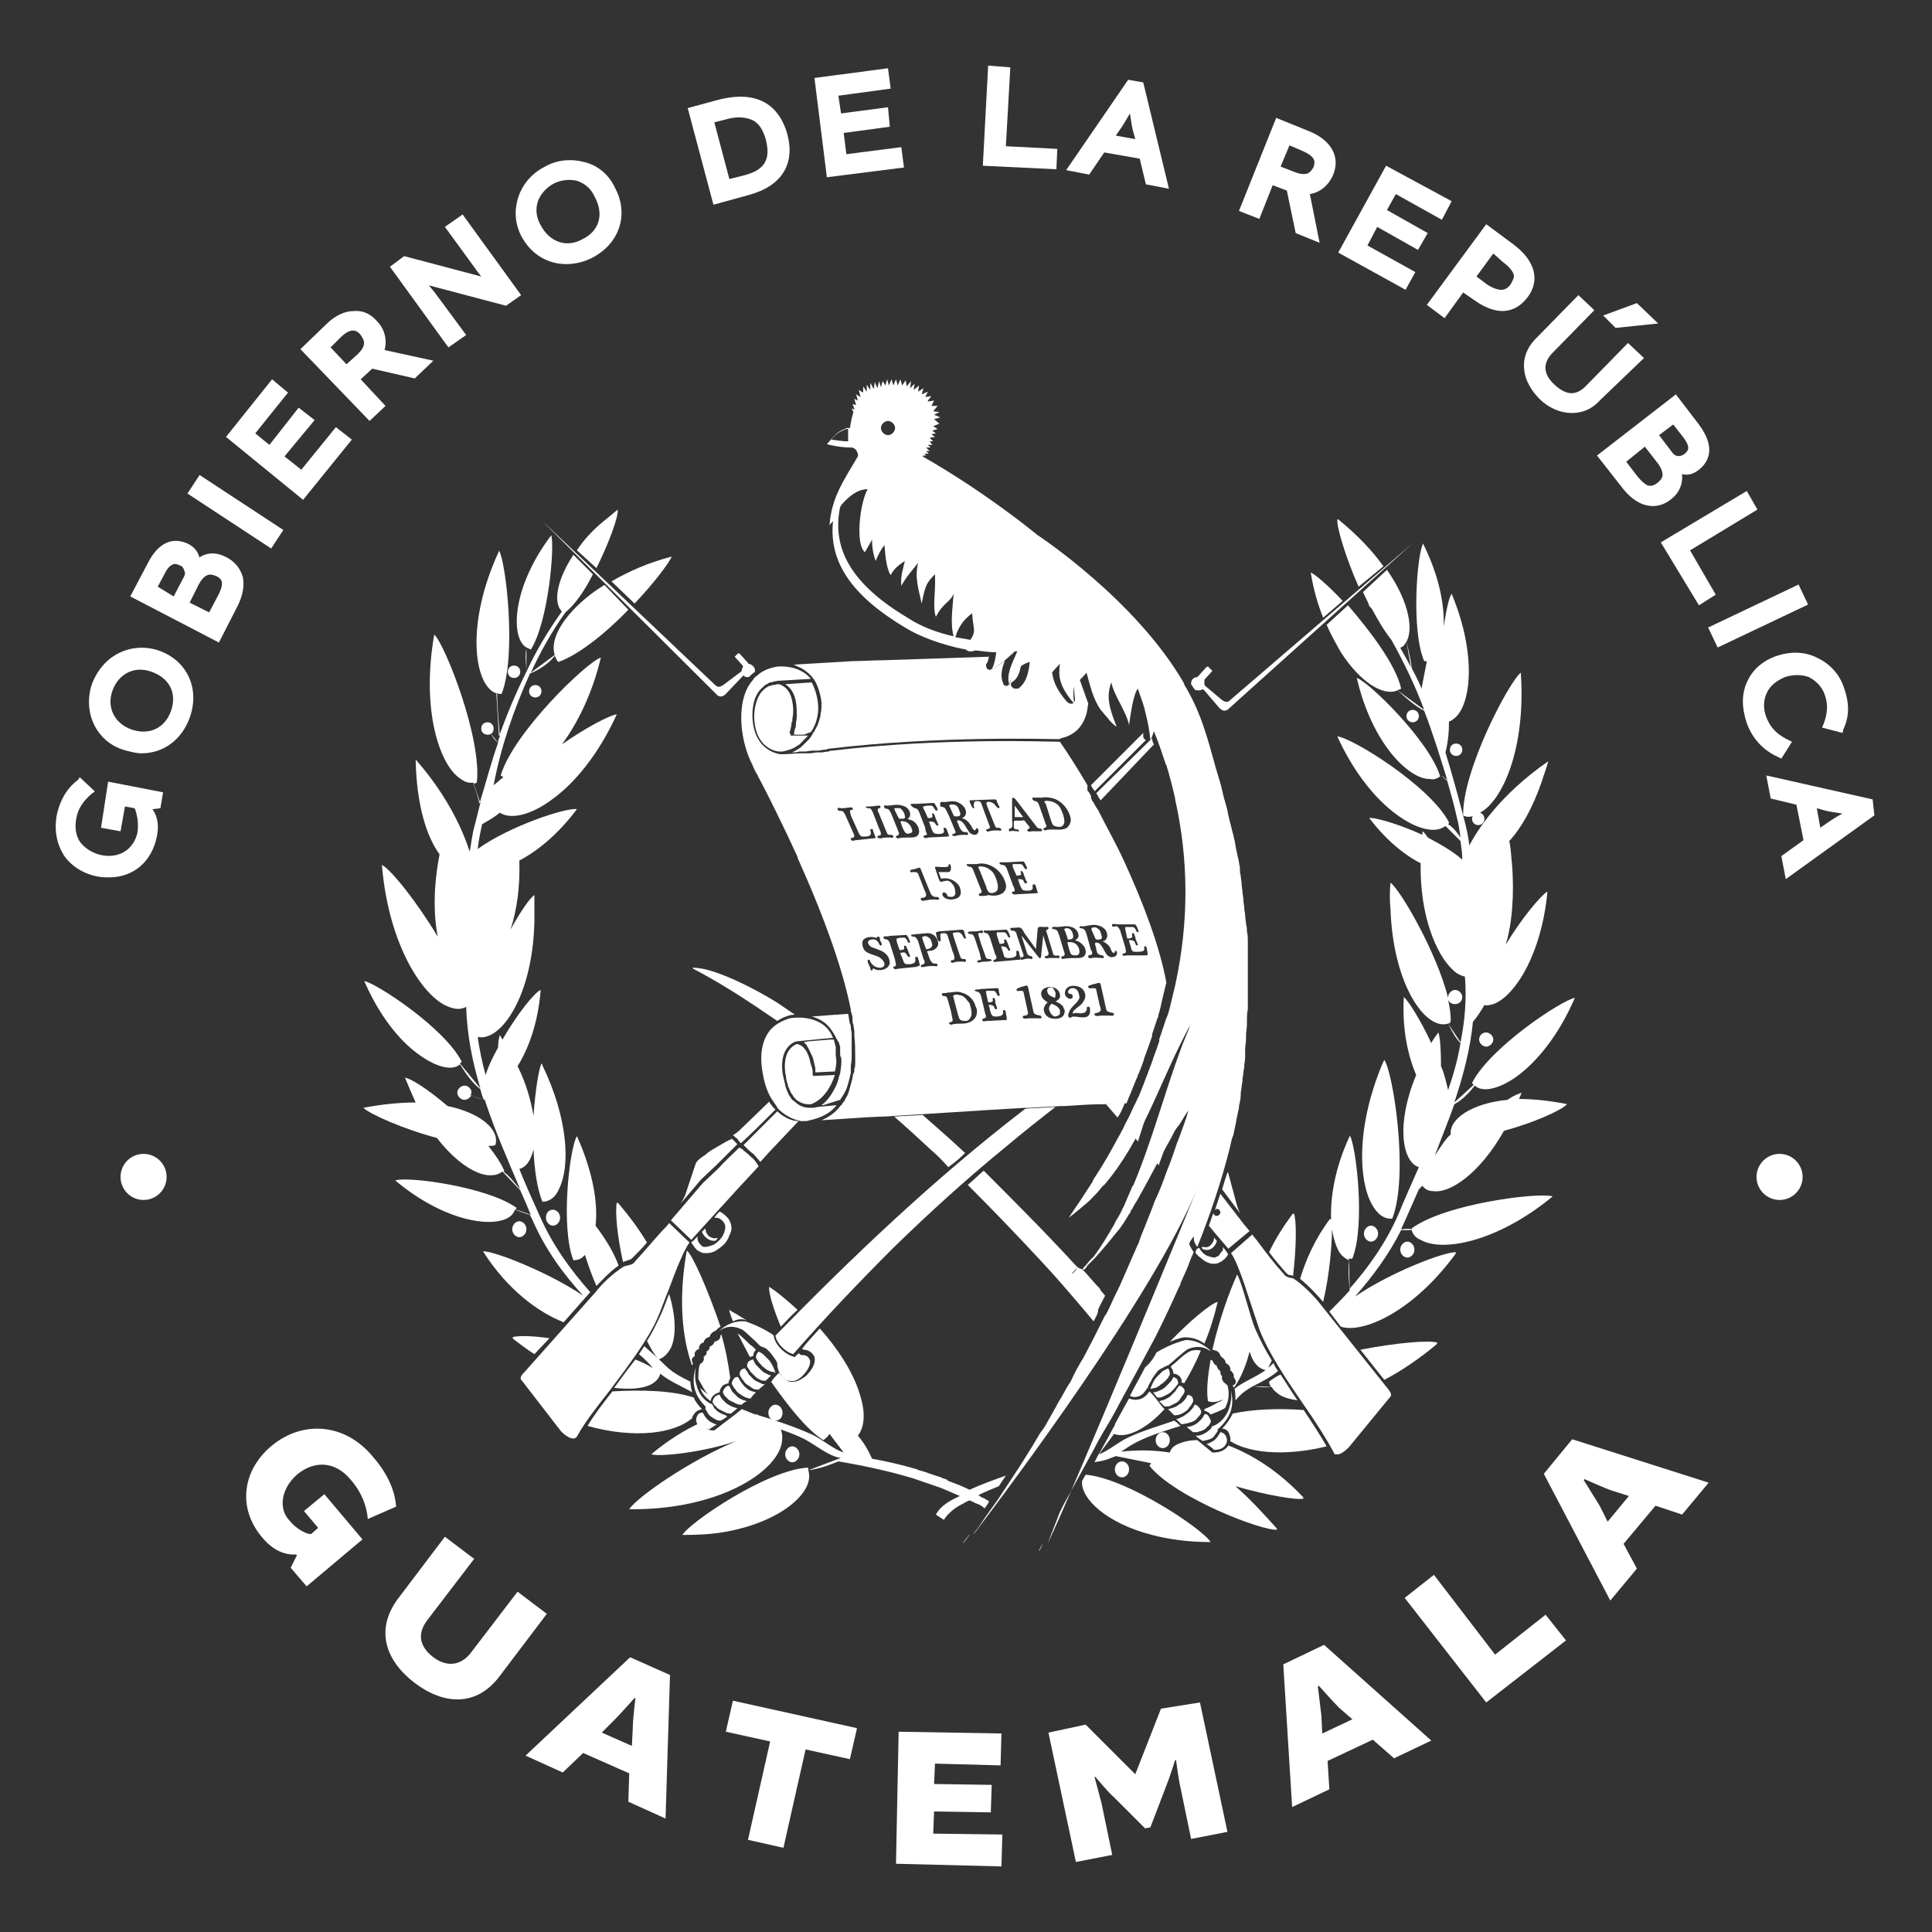 <?xml version="1.0" encoding="utf-8"?>
<!-- Generator: Adobe Illustrator 27.7.0, SVG Export Plug-In . SVG Version: 6.00 Build 0)  -->
<svg version="1.1" id="Capa_2_00000057840377396182129860000004277270392986418311_"
	 xmlns="http://www.w3.org/2000/svg" xmlns:xlink="http://www.w3.org/1999/xlink" x="0px" y="0px" viewBox="0 0 218 218"
	 style="enable-background:new 0 0 218 218;" xml:space="preserve">
<rect x="0" y="0" width="218" height="218" fill="#333333" stroke="none"/>
<style type="text/css">
	.st0{fill:#FFFFFF;}
</style>
<g id="Capa_1-2">
	<g>
		<g>
			<g>
				<g>
					<path class="st0" d="M33.5,166.4c1.9-1.6,4.3-1.6,6.1,0.6c1.3,1.5,1.8,3.1,1.9,4.4l3.2-1.4c-0.1-1.3-0.6-3.3-2.6-5.6
						c-3.2-3.9-8-4.1-11.4-1.3c-3.3,2.7-4,7-1.1,10.4c1,1.2,2.3,2,3.8,1.9l0.1,0.1l-0.7,1.4l1.8,2.1l6.3-5.3l-4.3-5.1l-2.3,1.9
						l1.6,1.9l-0.8,0.7c-0.6,0-1.7-0.6-2.5-1.6C31.5,170.3,31.6,168.1,33.5,166.4L33.5,166.4z"/>
					<path class="st0" d="M58.4,179.6l-5.2,6.8c-1.1,1.5-2.7,1.8-4.3,0.6c-1.7-1.3-1.8-2.8-0.6-4.3l5.2-6.8l-3.3-2.5l-5.3,7
						c-2.6,3.5-1.4,7,1.9,9.5c3.3,2.5,7,2.7,9.6-0.8l5.3-7L58.4,179.6L58.4,179.6z"/>
					<path class="st0" d="M59.3,198.1l4.2,1.9l2.3-2.2l5.2,2.3l-0.1,3.2l4.2,1.9l0.5-16.2l-4.5-2L59.3,198.1L59.3,198.1z
						 M71.7,191.6c0,0-0.3,2.4-0.3,3.4l-0.1,2l-3.4-1.5l1.4-1.4c0.7-0.7,2.3-2.5,2.3-2.5S71.7,191.6,71.7,191.6z"/>
					<polygon class="st0" points="81.9,195.4 86.9,196.5 84.4,207.6 88.4,208.5 90.9,197.4 95.9,198.5 96.7,195 82.7,191.9 					"/>
					<polygon class="st0" points="105.4,204.4 111.8,204.5 111.9,201.4 105.4,201.3 105.5,199 112.9,199.2 113,195.6 101.4,195.4 
						101.1,210.3 113,210.6 113.1,207 105.3,206.9 					"/>
					<path class="st0" d="M131,192.8l-2.9,7.4h0l-5.6-5.6l-4.2,0.9l3.1,14.6l4.1-0.8l-1.2-5.8c-0.2-0.8-0.8-3-0.8-3l0.1,0
						c0,0,1.5,1.8,2,2.2l3.6,3.6l0.6-0.1l1.8-4.7c0.3-0.7,1-2.9,1-2.9h0.1c0,0,0.3,2.3,0.5,3.1l1.2,5.8l4.1-0.8l-3.1-14.6L131,192.8
						L131,192.8z"/>
					<path class="st0" d="M144.8,187.8l1,16.1l4.2-2l-0.2-3.2l5.1-2.4l2.4,2.1l4.2-2l-12.1-10.8L144.8,187.8L144.8,187.8z
						 M151.1,192.7l1.5,1.3l-3.4,1.6l-0.1-2c-0.1-0.9-0.4-3.3-0.4-3.3l0.1-0.1C148.8,190.2,150.4,192,151.1,192.7L151.1,192.7z"/>
					<polygon class="st0" points="168.7,186.7 161.8,177.7 158.5,180.3 167.7,192.1 176.7,185.1 174.4,182.2 					"/>
					<path class="st0" d="M174.2,166.3l7.5,14.3l3-3.6l-1.5-2.8l3.6-4.3l3,1l3-3.6l-15.4-4.9L174.2,166.3L174.2,166.3z M178.8,166.9
						c0,0,2.2,1,3.1,1.3l1.9,0.6l-2.4,2.9l-0.9-1.8c-0.5-0.8-1.8-2.9-1.8-2.9L178.8,166.9L178.8,166.9z"/>
					<polygon class="st0" points="136.2,77.2 136.2,77.2 136.2,77.2 					"/>
					<path class="st0" d="M59.3,73c0.2,0.1,0.4,0.2,0.6,0.3c2-3.2,2.7-11.7,2.3-12.9c0,0,0,0,0,0c0,0,0,0,0,0
						C57.8,66.2,57.6,71.8,59.3,73L59.3,73z"/>
					<path class="st0" d="M59.7,78c0,0.4,0.3,0.7,0.7,0.7s0.7-0.3,0.7-0.7s-0.3-0.7-0.7-0.7S59.7,77.6,59.7,78z"/>
					<path class="st0" d="M57.3,75.8c0,0.4,0.3,0.7,0.7,0.7s0.7-0.3,0.7-0.7s-0.3-0.7-0.7-0.7S57.3,75.4,57.3,75.8z"/>
					<path class="st0" d="M62.4,136.5c-0.5,0-0.8,0.4-0.8,0.9s0.4,0.9,0.8,0.9s0.8-0.4,0.8-0.9S62.8,136.5,62.4,136.5z"/>
					<path class="st0" d="M59.4,138.7c0-0.5-0.4-0.9-0.8-0.9s-0.8,0.4-0.8,0.9s0.4,0.9,0.8,0.9S59.4,139.2,59.4,138.7z"/>
					<path class="st0" d="M162.5,87.6c-1.2-4-8.1-10.7-9.4-11.1c0,0,0,0.1,0,0.1c0,0,0,0,0-0.1c1.7,7.4,5.9,11.5,8.3,11.4
						C161.7,88,162.1,87.9,162.5,87.6C162.5,87.6,162.5,87.6,162.5,87.6L162.5,87.6L162.5,87.6L162.5,87.6z"/>
					<path class="st0" d="M156.2,119.6L156.2,119.6c-0.1,0.1-0.1,0.3-0.2,0.4c-3,7.2-2.7,13.2-1.2,15.9c0.6,1.1,1.4,1.7,2.3,1.6
						C159,132.6,157.2,121,156.2,119.6L156.2,119.6L156.2,119.6L156.2,119.6z"/>
					<path class="st0" d="M171.6,75.9C171.6,75.9,171.6,76,171.6,75.9C171.6,76,171.6,75.9,171.6,75.9c-1.3,1-6.6,11-6.5,16.1l0,0
						c0.3,0.2,0.7,0.2,1.1,0.1c-0.1,0.1-0.1,0.2-0.1,0.3c0,0.4,0.3,0.7,0.7,0.7s0.7-0.3,0.7-0.7c0-0.3-0.2-0.6-0.5-0.7
						C169.5,90.4,172.2,84.5,171.6,75.9L171.6,75.9z"/>
					<path class="st0" d="M130.2,84c-0.1-0.2-0.2-0.4-0.2-0.7l-6.3,6.2c0.2,0.3,0.3,0.6,0.5,0.8L130.2,84L130.2,84z"/>
					<path class="st0" d="M129,83.1c0-0.1,0-0.2,0-0.4l-5.9,5.9c0.1,0.2,0.2,0.4,0.4,0.6c0,0,0,0,0,0.1l5.8-5.8
						C129.1,83.4,129,83.3,129,83.1L129,83.1z"/>
					<path class="st0" d="M89.1,82.6c0.1-0.2,0.1-0.4,0.2-0.8c0,0,0-0.1,0-0.1c0-0.1,0-0.2,0.1-0.3c0,0,0-0.1,0-0.1
						c0-0.3,0.1-0.6,0.1-0.9c0-0.2,0-0.3,0-0.5c-0.1-1.2-0.4-2.3-1.6-2.7c0,0,0,0,0,0c-0.3,0-0.5,0.1-0.7,0.1
						c-0.1,0-0.2,0.1-0.4,0.1c-0.2,0.1-0.4,0.2-0.6,0.4c0,0,0,0-0.1,0.1c-0.1,0.1-0.1,0.1-0.2,0.2c-0.6,0.8-0.8,1.9-0.8,2.8
						c0.1,3.7,2.7,3.9,2.8,3.9l0.4,0c0.4-0.1,1-0.2,1.6-0.6c0.1-0.1,0.2-0.1,0.3-0.2c0,0,0.1,0,0.1-0.1c0.1-0.1,0.3-0.3,0.4-0.4
						c0,0,0,0,0.1-0.1c0.1-0.1,0.1-0.1,0.2-0.2c0,0,0,0,0.1-0.1c0-0.1,0.1-0.1,0.1-0.1h-0.2l-0.1,0l-0.3,0h-0.1l-0.9,0h-0.3v0
						c-0.1,0-0.1,0-0.1-0.1c0-0.1,0-0.1,0-0.2C89.1,82.9,89.1,82.8,89.1,82.6L89.1,82.6z"/>
					<path class="st0" d="M91.5,82.6c0.1-0.1,0.1-0.2,0.2-0.3c0.5-0.9,0.7-1.9,0.6-2.9c-0.1-1-0.4-1.8-0.7-2.4l-3,0.2
						c1.1,0.7,1.3,2,1.3,3.2c0,0.2,0,0.3,0,0.5c0,0.3-0.1,0.6-0.1,0.9c0,0,0,0.1,0,0.1c0,0.1,0,0.2-0.1,0.3c0,0,0,0.1,0,0.1
						c-0.1,0.2-0.1,0.4-0.1,0.6l0.6,0h0.1l0.3,0h0.1L91.5,82.6C91.4,82.6,91.5,82.6,91.5,82.6L91.5,82.6z"/>
					<path class="st0" d="M153.5,152.3l2.7,3.4c1.9-1,4-2.4,6-4.1c0,0-0.1,0-0.1,0c0,0,0.1-0.1,0.1-0.1
						C161.3,151.2,157.6,151.5,153.5,152.3L153.5,152.3z"/>
					<path class="st0" d="M156.1,63.9c-1.2-1.7-2.9-3.5-5.1-5.3c0,0,0,0,0,0c0,0,0,0-0.1,0c-0.1,0.8,0.9,4.2,2.4,7.6L156.1,63.9z"/>
					<path class="st0" d="M147.9,64.6c0.3,1.9,0.8,3.6,1.4,5.1l2.2-1.9C149.9,66.1,148.4,64.8,147.9,64.6L147.9,64.6z"/>
					<path class="st0" d="M71.6,68.1c2.2-2.3,3.9-4.6,4.2-5.3c-2.7,0.7-4.9,1.7-6.8,2.8L71.6,68.1z"/>
					<path class="st0" d="M68,58.9c-1.2,1-2.2,2.1-2.9,3.2l2.2,2c1.4-2.8,2.5-5.8,2.4-6.6C69.1,58,68.5,58.5,68,58.9L68,58.9z"/>
					<path class="st0" d="M60.3,152.8L62,151c-2.1-0.3-3.7-0.3-4.2-0.1c0,0,0.1,0,0.1,0.1c0,0,0,0-0.1,0
						C58.6,151.6,59.5,152.3,60.3,152.8z"/>
					<path class="st0" d="M81,78.5c0.2,0.1,0.5,0.2,0.9-0.2l1.9-2c0.1-0.1,0.1-0.1,0.2,0c0.1,0.1,0.2,0.1,0.3,0.1c0.1,0,0.1,0,0.2,0
						c0.2-0.2,0.4-0.4,0.7-0.6l0,0c0,0-0.1-0.1,0-0.1c0-0.4-0.3-0.7-0.7-0.8c0,0-0.1,0-0.1-0.1l-0.9-1c-0.1-0.1-0.2-0.1-0.2-0.1
						L83,74c0,0-0.1,0.1-0.1,0.1c0,0,0,0,0,0l0.9,1c0,0,0.1,0.1,0,0.2c0,0.1-0.1,0.2-0.1,0.2v0.1c0,0.1,0,0.1-0.1,0.2l-2,1.5
						c-0.2,0.1-0.3,0.2-0.5,0.2c-0.1,0-0.3-0.1-0.4-0.2L61.1,58.7L81,78.5L81,78.5z"/>
					<path class="st0" d="M63.6,149.2l3-3.4c-2.3-2.6-4.3-5.4-5.7-8.6c-0.8-1.8-1.6-3.5-2.3-5.3c0.8-0.2,1.3-1,1.6-2.2
						c0.1,2.3,0.4,4.4,1,5.9c0.8,0,1.5-0.5,1.9-1.5c1.2-2.4,1.1-7.7-1.9-13.9c0-0.1-0.1-0.2-0.1-0.2l0,0l0,0l0,0
						c-0.3,0.6-0.7,3-0.9,5.9c-0.3-1.7-0.8-3.6-1.8-5.6c1.2-1.9,2.3-4.8,2.6-8.5c0,0,0,0,0,0c0,0,0-0.1,0-0.1
						c-0.7,0.3-2.7,2.8-4.3,5.6c-0.1-0.2-0.2-0.3-0.3-0.5c0,0,0,0,0,0c0,0,0,0,0-0.1c0,0,0,0.1,0,0.1c-0.1,0.3-0.2,0.8-0.2,1.4
						c-0.6,1.1-1.1,2.1-1.4,3.1c-0.4-1.4-0.7-2.9-0.9-4.3c2.5,0.6,6.2-4.4,6.4-13c0-0.9,0-1.9,0-3c-0.5,0.3-1.6,1.9-2.7,3.9
						c0.7-2.1,1.1-4.8,1-7.8c2.1-1.1,4.4-3,6.5-5.8c-1.2-0.2-7.6,1.9-11.2,4.5c0.1-0.9,0.3-1.9,0.5-2.8c0.7-0.4,1.4-0.8,2-1.3
						c1.2,0.8,3.5,0.3,5.9-1.5c2.5-1.8,5.2-5,7.3-9.6c-0.8,0.1-3.5,1.5-6.2,3.4c1.7-2.3,3.4-5.6,4.4-9.8c0,0,0,0,0,0.1
						c0,0,0-0.1,0-0.1c-1.6,0.5-9.9,8.5-11.3,13.3c0.1,0.1,0.2,0.1,0.3,0.2c-0.3,0.2-0.7,0.6-1.1,0.9C56.5,84.3,58,80,59.8,76
						c1-0.4,2.1-1.1,2.8-2c0.1,0.2,0.2,0.5,0.4,0.7c2.3-0.8,5.4-3.3,7.9-5.9L68.2,66c-0.6,0.4-1.1,0.7-1.6,1.1
						c-3.1,2.4-4.6,5.1-4,6.8l-2.7,2c1.1-2.4,2.4-4.7,3.9-6.8c1.1-0.9,2.2-2.5,3.1-4.3l-2.2-2.2c-1.9,2.9-2.3,5.4-1.3,6.4
						c-1.5,2.1-2.9,4.4-4,6.8l0-2.6c-0.2,0.8,0,1.8,0,2.6c-1.2,2.4-2.2,4.8-3.1,7.3L56,78.2c0.2,0.1,0.4,0.1,0.6,0.1l0,0
						c1.7-4.3,0.5-14.9-0.3-16.2c0,0,0,0,0,0.1c0,0,0,0,0,0c-3.8,8.2-2.8,15-0.4,16c0.1,0,0.1,0.1,0.2,0.1c0,1.6,0.2,3.4,0.3,4.8
						c-0.1,0.2-0.2,0.4-0.2,0.7l-0.8-1c0.2-0.1,0.3-0.3,0.3-0.6c0-0.4-0.3-0.7-0.7-0.7s-0.7,0.3-0.7,0.7s0.3,0.7,0.7,0.7
						c0.1,0,0.3,0,0.4-0.1c0.2,0.4,0.5,0.8,0.8,1c-0.8,2.3-1.4,4.6-2.1,6.9c-0.2-1-0.5-1.7-0.7-2.3c0.1,0,0.3,0,0.4-0.1
						c0.6-5-3.6-15.6-4.8-16.7c0,0,0,0.1,0,0.1c0,0,0-0.1,0-0.1c-1.5,8.5,0.6,14.8,3,16.3c0.4,0.3,0.9,0.5,1.4,0.4l0.8,2.3
						c-0.2,0.8-0.4,1.6-0.6,2.4c-0.3,1-0.4,2-0.6,3.1c-0.7-2.2-2.4-6.2-6.1-10.4l0,0l0,0c0.1,5.3,1.3,8.8,2.7,10.7
						c-0.7,3.6-0.7,6.8-0.2,9.3c-2.4-4-5.3-7.6-6.3-8.1c0,0,0,0.1,0,0.1c0,0,0,0,0,0c0.8,9.3,4.9,15.2,7.8,16
						c0.6,0.2,1.2,0.2,1.7-0.1c0.1,3.2,0.7,6.2,1.6,9.2l-2.3-2.8c0.1-0.1,0.2-0.2,0.2-0.2c-1.9-3.8-9.7-8.9-11-9.1c0,0,0,0,0,0
						c1.7,3.9,3.9,6.6,5.9,8.1c2.1,1.6,4,2.1,4.9,1.3c0.7,1.1,1.4,2.1,2.3,2.8c0.1,0.4,0.2,0.8,0.4,1.2l-1.5-0.5
						c0-0.1,0.1-0.2,0.1-0.3c0-0.5-0.4-0.8-0.8-0.8s-0.8,0.4-0.8,0.8s0.4,0.8,0.8,0.8c0.3,0,0.6-0.2,0.8-0.5
						c0.4,0.2,0.9,0.4,1.5,0.5c1.1,3.4,2.6,6.8,4,10.1c-0.7-0.8-1.3-1.6-1.9-2c0.1,0,0.1-0.1,0.1-0.1c-0.4-0.9-1-1.8-1.8-2.8
						c0.3,0,0.6,0,0.8-0.1c0.5-1.7-1.6-3.6-5.4-4.4c-2.1-1.8-4.1-3.1-4.8-3.2c0,0.1,0,0.1,0.1,0.2c-0.1-0.1-0.1-0.1-0.1-0.2
						c0.4,1,0.8,1.9,1.2,2.8c-1.8,0-3.8,0.2-5.9,0.6l0,0c0,0,0,0-0.1,0c0,0,0.1,0,0.1,0c0.7,0.7,4.5,2.4,8.3,3.4
						c2.3,3,4.8,4.4,6.3,4.2c0.4,0,0.8-0.2,1.1-0.4l2,2.1c0.4,0.9,0.8,1.8,1.2,2.8c-0.4-0.2-1-0.4-1.7-0.6c0-0.1,0-0.1,0.1-0.2
						c-3.3-2.4-12.4-3.6-13.7-3.1c0,0,0,0,0,0l0,0c5.6,4.7,11.1,5.4,12.9,4.1c0.3-0.2,0.5-0.5,0.6-0.8l1.7,0.6
						c0.1,0.2,0.2,0.4,0.3,0.6c1.4,3.2,3.4,6,5.7,8.5c-4-2.7-10.2-5.1-11.3-5c0,0,0,0.1,0.1,0.1c0,0-0.1,0-0.1-0.1
						C57.3,145.6,60.8,148.1,63.6,149.2L63.6,149.2z"/>
					<path class="st0" d="M64.7,142.2c0.4,0,0.8-0.1,1.1-0.4c0.1-0.1,0.1-0.1,0.2-0.2c0.4,1.2,0.8,2.4,1.3,3.5
						c0.6-0.6,1.5-1.6,2.5-2.3c-0.5-1.4-1.4-2.9-2.6-4.5c0.3-2.5-0.3-6.1-2.1-10.1c0,0,0,0,0,0.1c0,0,0-0.1,0-0.1
						C64.3,129.4,63.2,138.4,64.7,142.2L64.7,142.2z"/>
					<path class="st0" d="M78.3,109.2c0,0-0.1,0-0.1-0.1l0,0l0,0l0,0l0,0.1c0,0,0,0,0,0c0,0,0,0,0,0l0,0.1c2.5,1.3,4.9,2.8,7.3,4.4
						c0.7,0.5,1.5,1,2.2,1.5c0.9-0.6,1.7-0.7,1.8-0.7c0,0,0,0,0,0c0.1,0,0.1,0,0.2,0c-0.6-0.4-1.3-0.9-1.9-1.3
						C85.6,111.8,80.7,109.2,78.3,109.2L78.3,109.2z"/>
					<path class="st0" d="M134.9,77.9c0,0,0.1-0.1,0.2,0c0.1,0,0.1,0,0.2,0c0.1,0,0.2,0,0.3-0.1c0.1,0,0.2,0,0.2,0l1.8,2.1
						c0.4,0.4,0.7,0.3,0.9,0.2l20.9-18.8L138.8,79c-0.1,0.1-0.2,0.2-0.4,0.2c-0.2,0-0.3-0.1-0.5-0.2l-1.9-1.6c0,0-0.1-0.1-0.1-0.2
						v-0.1c0-0.1,0-0.2,0-0.2c0-0.1,0-0.1,0-0.2l0.9-1c0,0,0,0,0,0l0,0c0,0-0.1-0.1-0.1-0.1l-0.4-0.4c0,0,0,0-0.2,0.1l-0.9,1
						c0,0-0.1,0.1-0.1,0.1c-0.4,0-0.7,0.3-0.7,0.7c0,0,0,0.1,0,0.1C134.6,77.5,134.7,77.7,134.9,77.9L134.9,77.9L134.9,77.9z"/>
					<path class="st0" d="M163.6,84.6c0,0.4,0.3,0.7,0.7,0.7s0.7-0.3,0.7-0.7s-0.3-0.7-0.7-0.7S163.6,84.2,163.6,84.6z"/>
					<path class="st0" d="M167.7,116.5c-0.5,0-0.8,0.4-0.8,0.8s0.4,0.8,0.8,0.8s0.8-0.4,0.8-0.8S168.1,116.5,167.7,116.5z"/>
					<path class="st0" d="M153.9,139.2c0,0.5,0.4,0.9,0.8,0.9s0.8-0.4,0.8-0.9s-0.4-0.9-0.8-0.9S153.9,138.7,153.9,139.2z"/>
					<path class="st0" d="M158,141c0,0.5,0.4,0.9,0.8,0.9s0.8-0.4,0.8-0.9s-0.4-0.9-0.8-0.9S158,140.5,158,141z"/>
					<path class="st0" d="M160.1,80.8c0-0.4-0.3-0.7-0.7-0.7s-0.7,0.3-0.7,0.7s0.3,0.7,0.7,0.7S160.1,81.2,160.1,80.8z"/>
					<path class="st0" d="M111.6,74.1l-11.9,0.4c-1.2,0-2.4,0.1-3.5,0.1L89.5,75l0.4,0.1h-0.2c0.7,0.2,1.5,0.7,2.1,1.5c0,0,0,0,0,0
						c0.1,0.1,0.1,0.2,0.2,0.3c0,0,0,0,0,0c0.3,0.6,0.6,1.4,0.7,2.4c0,0.4,0,0.8-0.1,1.2c0,0.3-0.1,0.6-0.2,0.9
						c-0.1,0.4-0.3,0.7-0.5,1.1c0,0,0,0.1-0.1,0.1c0,0.1-0.1,0.1-0.1,0.2c0,0.1-0.1,0.1-0.1,0.2c-0.1,0.1-0.2,0.3-0.3,0.4
						c0,0,0,0-0.1,0.1c-0.1,0.1-0.1,0.1-0.2,0.2c0,0,0,0-0.1,0.1c-0.1,0.1-0.3,0.3-0.4,0.4c0,0-0.1,0-0.1,0.1
						c-0.1,0.1-0.2,0.1-0.3,0.2c-0.2,0.1-0.3,0.2-0.5,0.3c-0.1,0-0.2,0.1-0.2,0.1c0.2,0,0.5,0,0.8-0.1c0.1,0,0.1,0,0.2,0
						c0.1,0,0.3,0,0.4,0c0.3,0,0.6-0.1,0.9-0.1c0,0,0.1,0,0.1,0c0.1,0,0.1,0,0.1,0c0.1,0,0.1,0,0.2,0h0c0,0,0,0,0.1,0
						c0.3,0,0.6-0.1,0.8-0.1c0.1,0,0.3,0,0.4-0.1c12.4-1.5,24.6-1.1,26-1.1l0,0c0.1,0,0.1,0,0.1,0l0,0l0,0c0.1,0,0.1,0,0.2-0.1l0,0
						c1.5-0.3,2.5-1.3,2.9-2.8c0.1-0.3,0.1-0.7,0.2-1.1l-1-2.8c0,0-0.1,0.1-0.1,0.1c-0.5,0.5-0.6,0.6-0.4,2.2c0,0.2-0.1,0.4-0.3,0.5
						c-0.1,0-0.1,0-0.2,0c-0.1,0-0.3-0.1-0.4-0.2c-1.3-1.5-1.6-2.5-1.7-3.5c-0.9,1-1.9,2-3.7,2c-0.2,0-0.4,0-0.5,0
						c-0.2,0-0.3-0.2-0.4-0.3c-0.1-0.2,0-0.4,0.2-0.5c0.6-0.4,0.8-1.2,0.9-1.8c-0.6,0.4-1.1,1.1-1.2,1.9c0,0.2-0.2,0.3-0.4,0.4
						c0,0,0,0,0,0c-0.2,0-0.4-0.1-0.4-0.3c-0.4-0.9-0.1-1.8,0.2-2.6c-0.4,0.4-0.9,0.7-1.5,1c-0.1,0-0.1,0.1-0.2,0.1
						c-0.1,0-0.2-0.1-0.3-0.1c-0.1-0.2-0.2-0.4-0.1-0.6C111.5,74.7,111.5,74.4,111.6,74.1L111.6,74.1z"/>
					<path class="st0" d="M87.5,160.3c0.5,0,0.8-0.4,0.8-0.9s-0.4-0.9-0.8-0.9s-0.8,0.4-0.8,0.9S87,160.3,87.5,160.3z"/>
					<path class="st0" d="M90.2,164.1c0-0.5-0.4-0.9-0.8-0.9s-0.8,0.4-0.8,0.9s0.4,0.9,0.8,0.9S90.2,164.6,90.2,164.1z"/>
					<polygon class="st0" points="105.5,170.8 105.5,170.8 105.5,170.8 					"/>
					<path class="st0" d="M135.8,140.7c-0.3-0.1-0.2,0.3,0.1,0.3c0.7,0.2,1.3-0.4,1.4-1c-0.1-0.1-0.2-0.2-0.3-0.4
						c0,0.3-0.1,0.6-0.4,0.9C136.4,140.7,136.1,140.8,135.8,140.7L135.8,140.7z"/>
					<path class="st0" d="M132,151.4c0.5-0.2,1-0.4,1.6-0.5c0,0,0,0,0.1,0h0c0.8,0,1.5,0.2,2.2,0.7c0.6-1.4,1.1-3,1.5-4.7l0,0l0,0
						C136.6,147.1,134.3,149,132,151.4L132,151.4z"/>
					<path class="st0" d="M143.2,141.3c0.6,0.8,1.2,1.5,1.9,2.3c0.2,0.2,0.3,0.3,0.6,0.3c0.1,0,0.1,0,0.2,0.1
						c0.4-3.4,0.4-6.3,0.1-7.1c0,0,0,0.1-0.1,0.1c0,0,0,0,0-0.1C144.8,138.4,143.9,139.8,143.2,141.3L143.2,141.3z"/>
					<path class="st0" d="M84.8,130.6c-0.2-0.2-0.5-0.5-0.8-0.7l-0.1-0.1c-0.1-0.1-0.2-0.2-0.3-0.2c0,0,0,0,0,0
						c-0.1-0.1-0.1-0.1-0.2-0.1c-0.9,0.9-1.7,1.6-2.3,2.3l-1.8,1.7l-3,3.5c-0.2,0.2-0.4,0.5-0.6,0.7l2.3,2.2c1-1.1,3-3.3,5.1-5.6
						l2.5-2.7C85.3,131.1,85.1,130.8,84.8,130.6L84.8,130.6z"/>
					<path class="st0" d="M87.7,125.4l-3.6,3.6c0,0-0.1,0.1-0.1,0.1c0,0-0.1,0.1-0.1,0.1c0.1,0.1,0.1,0.1,0.2,0.2l0.1,0.1
						c0.2,0.2,0.5,0.5,0.8,0.7c0.3,0.3,0.5,0.6,0.8,0.9l0.9-1l3.4-3.6C89.4,126.5,88.6,126.2,87.7,125.4L87.7,125.4z"/>
					<path class="st0" d="M89.1,114.9C89.1,114.9,89,114.9,89.1,114.9c-0.6,0.2-1.7,0.6-2.4,1.6c-0.8,1.2-1,2.8-0.6,4.8
						c0.2,1.1,0.5,1.9,0.9,2.6c0.1,0.1,0.1,0.2,0.2,0.3c0.1,0.2,0.3,0.4,0.4,0.6c0.1,0.1,0.1,0.1,0.1,0.2c0,0,0.1,0.1,0.1,0.1
						c0.1,0.1,0.1,0.1,0.2,0.2c0.9,0.8,1.8,1.1,2.4,1.2c0.2,0,0.3,0,0.4,0c0.1,0,0.2,0,0.2,0l0.8-0.2c1.1-0.3,2-0.8,2.6-1.6
						l-2.1,0.2l-0.5,0.1l-0.2,0c0,0,0,0,0,0l0,0c0,0-0.1,0-0.3,0c-0.3,0-0.9-0.1-1.4-0.5c-0.2-0.2-0.4-0.3-0.6-0.5
						c0-0.1-0.1-0.1-0.1-0.2c0,0-0.1-0.1-0.1-0.1c0-0.1-0.1-0.1-0.1-0.2c-0.1-0.2-0.2-0.4-0.3-0.7c0-0.1-0.1-0.2-0.1-0.4
						c-0.1-0.4-0.2-0.8-0.3-1.3c-0.4-3.1,1.5-3.6,1.6-3.6c0,0,0,0,0,0l0,0l4.1-0.4c-0.3-0.7-0.7-1.2-1.3-1.6
						C91.1,114.5,89.1,114.9,89.1,114.9L89.1,114.9z"/>
					<path class="st0" d="M87.9,154.8L87.9,154.8c0.2,0.4,0.5,0.9,1.1,1c0.6,0.1,0.9,0,1.5-0.5c0.5-0.5,1-1.2,0.9-1.8
						c-0.2-0.5-0.5-0.6-0.9-0.6c0,0-0.1,0-0.1,0l-0.3-0.2l-0.4,0.4c0,0,0,0,0,0c0,0-0.1,0.1-0.1,0c-0.1,0-0.2-0.1-0.3-0.1l0,0l0,0
						c-1-0.4-1.9-1.4-2-2.3c0,0-0.1-0.1-0.1-0.1c-0.9-0.6-1.9-1.1-3.1-1.5c-1.1-0.1-2.1,0.3-3,1.1c0.7-0.5,1.5-0.7,2.6-0.2
						c0.5,0.3,0.9,0.8,1.4,1.2c0.2,0.2,0.5,0.5,0.7,0.7l0,0c0.3,0.1,0.6,0.2,0.8,0.4c0.2,0.2,0.4,0.4,0.6,0.7
						c0.2,0.3,0.4,0.5,0.5,0.8C87.7,154.3,87.8,154.5,87.9,154.8L87.9,154.8z"/>
					<path class="st0" d="M119.1,112.3c0-0.1,0-0.2,0-0.3l0,0c-0.1-0.2-0.2-0.5-0.4-0.6c-0.2,0-0.4,0-0.5,0.2
						c-0.1,0.2,0,0.5,0.2,0.7c0.2,0.1,0.4,0.2,0.6,0.3C119,112.6,119.1,112.5,119.1,112.3L119.1,112.3z"/>
					<path class="st0" d="M108.3,112.3c-0.2-0.1-0.5-0.1-0.7,0c-0.1,0.1,0,0.2,0,0.3l0.5,1.9l0,0c0.1,0.2,0.1,0.5,0.3,0.6
						c0.2,0.1,0.4,0.1,0.6,0.1c0.3,0,0.5-0.3,0.6-0.6c0.1-0.5-0.1-1-0.2-1.4C109,112.7,108.7,112.3,108.3,112.3z"/>
					<path class="st0" d="M119.6,114c-0.1-0.3-0.4-0.5-0.6-0.6c-0.1,0-0.3-0.2-0.4-0.1c-0.2,0.2-0.3,0.5-0.2,0.7
						c0.1,0.3,0.3,0.6,0.6,0.7c0.2,0,0.5-0.1,0.6-0.3C119.6,114.2,119.6,114.1,119.6,114L119.6,114L119.6,114z"/>
					<path class="st0" d="M123.6,105.9L123.6,105.9c0.1,0.2,0.4,0.1,0.5,0.1c0.2,0,0.3-0.2,0.2-0.4c-0.1-0.3-0.1-0.6-0.4-0.8
						c-0.2-0.2-0.5-0.2-0.7-0.1c-0.1,0.1,0,0.2,0,0.3L123.6,105.9L123.6,105.9z"/>
					<path class="st0" d="M111.6,100.7c0.2,0.1,0.4,0.1,0.6,0c0.3-0.1,0.4-0.3,0.4-0.6c0-0.5-0.2-1-0.4-1.4
						c-0.2-0.4-0.7-0.8-1.2-0.9c-0.2,0-0.4-0.1-0.6,0c0,0.1,0,0.2,0.1,0.3l0.8,2l0,0C111.3,100.2,111.4,100.5,111.6,100.7
						L111.6,100.7z"/>
					<path class="st0" d="M121.8,107.4c0-0.4-0.2-0.8-0.6-1c-0.2-0.1-0.5-0.1-0.7-0.1c-0.1,0.1,0,0.2,0,0.3l0.1,0.4l0,0
						c0.1,0.2,0.1,0.5,0.3,0.7c0.1,0.1,0.4,0.1,0.5,0.1C121.7,107.8,121.8,107.6,121.8,107.4L121.8,107.4z"/>
					<path class="st0" d="M122.7,88.6c-1-1.7-2-3.3-3.1-4.9c-1,0-13.2-0.5-25.7,1c-0.1,0-0.3,0-0.4,0.1c-0.3,0-0.6,0.1-0.8,0.1
						c0,0-0.1,0-0.1,0c-0.1,0-0.1,0-0.2,0c0,0-0.1,0-0.1,0c0,0-0.1,0-0.1,0c-0.2,0-0.6,0.1-0.9,0.1c-0.1,0-0.3,0-0.4,0
						c-0.2,0-0.4,0-0.5,0c-0.6,0-1.4,0.1-1.9,0.1c-0.2,0-0.4,0-0.5,0c0,0,0,0,0,0c-0.5-0.1-3-0.6-3.1-4.3c0-0.5,0-2,0.9-3
						c0.1-0.1,0.1-0.1,0.2-0.2c0,0,0.1,0,0.1-0.1c0.2-0.2,0.4-0.3,0.6-0.4c0.1-0.1,0.2-0.1,0.3-0.1c0.3-0.1,0.7-0.2,1.1-0.2l3.4-0.2
						c-1-1.2-2.5-1.4-3.3-1.4l-0.4,0c-0.7,0.1-1.3,0.3-1.8,0.6c-0.1,0.1-0.2,0.1-0.3,0.2c-0.2,0.2-0.4,0.3-0.6,0.5
						c-0.1,0.1-0.1,0.2-0.2,0.3c-0.2,0.2-0.3,0.4-0.5,0.7c-1.3,2.4-0.8,6.3,0.5,8.8c0.1,0.3,0.3,0.7,0.6,1.2
						c0.1,0.2,0.1,0.3,0.2,0.4c1,1.9,2.6,5.1,4.3,8.8c0,0,0,0.1,0,0.1c3.1,6.9,5.1,12.6,6,17.1c0,0,0,0,0,0.1c0,0.1,0,0.2,0.1,0.3
						c0,0,0,0,0,0.1c0.1,0.3,0.1,0.5,0.1,0.8c0,0.1,0,0.3,0.1,0.4c0,0.3,0.1,0.6,0.1,0.8c0,0,0,0.1,0,0.1c0,0.1,0,0.2,0,0.3
						c0,0,0,0.1,0,0.1c0.1,0.9,0.1,1.7,0.1,2.4c0,0.2,0,0.4,0,0.7c0,0.2,0,0.4-0.1,0.6v0l0,0.2c0,0.1,0,0.2-0.1,0.3
						c-0.1,0.3-0.1,0.6-0.2,0.9c-0.1,0.4-0.2,0.7-0.3,1.1c0,0.1-0.1,0.2-0.1,0.3c-0.1,0.3-0.3,0.5-0.4,0.8c0,0,0,0.1-0.1,0.1
						c-0.1,0.1-0.1,0.2-0.2,0.3c0,0,0,0.1-0.1,0.1c-0.6,0.8-1.3,1.3-2.2,1.7c1.9-0.1,4.1-0.3,6.5-0.4c0.1,0,0.2,0,0.3,0
						c5.1-0.3,10.9-0.7,16.1-1c0.2,0,0.4,0,0.6,0c1.2-0.1,2.3-0.1,3.4-0.2c0.2,0,0.4,0,0.6,0c1.5-0.1,2.8-0.2,4-0.2
						c0.1,0,0.3,0,0.4,0c1,0,1.8-0.1,2.5-0.1l0,0l0.1-0.2l0.1-0.3c0.1-0.2,0.2-0.5,0.3-0.7c0.2-0.5,0.4-1,0.6-1.5l0.1-0.2
						c0.1-0.2,0.1-0.4,0.2-0.5c0.2-0.5,0.4-1,0.6-1.6l0-0.1c0.1-0.2,0.1-0.3,0.2-0.5c0.2-0.6,0.4-1.1,0.6-1.7
						c0.1-0.2,0.1-0.3,0.1-0.5c0.2-0.6,0.4-1.2,0.6-1.8l0.1-0.2l0-0.1c0-0.1,0.1-0.3,0.1-0.4c0.1-0.2,0.1-0.5,0.2-0.7
						c0,0,0-0.1,0-0.1c0.2-0.9,0.4-1.7,0.6-2.5c0,0,0-0.1,0-0.1c0,0,0,0,0,0c-0.8-4.2-2.6-8.9-4.7-13.5c0,0,0,0,0,0
						c-0.9-2-2-3.9-3-5.9c-0.1-0.1-0.1-0.2-0.2-0.3c-0.2-0.3-0.3-0.6-0.5-0.8c0,0,0,0,0-0.1c-0.1-0.1-0.1-0.2-0.1-0.3c0,0,0,0,0-0.1
						c-0.1-0.2-0.2-0.4-0.4-0.6C122.7,88.8,122.7,88.7,122.7,88.6L122.7,88.6z M116.5,90h1.1c0.4-0.1,0.9,0,1.3,0.1
						c0.9,0.3,1.7,1.2,1.9,2.2c0.1,0.4-0.1,0.8-0.4,1.1c-0.5,0.3-1.1,0.2-1.6,0.2c-0.3,0-0.6,0-0.9,0.1c-0.2,0-0.2-0.3,0-0.3
						c0.2,0,0.2-0.3,0.1-0.4l-0.7-2l0,0c-0.1-0.3-0.2-0.6-0.5-0.6C116.7,90.4,116.4,90.2,116.5,90L116.5,90z M118.1,105.2l0.7,2.3
						c0,0.3,0.3,0.4,0.6,0.3c0.2,0,0.2,0.4,0,0.3c-0.4,0-0.8,0-1.1,0c-0.2,0.1-0.5,0-0.4-0.2c0.2,0,0.5-0.1,0.4-0.4l-0.6-2
						c0,0.1,0,0.1,0,0.2l-0.2,1.9c0,0.2,0,0.4-0.1,0.5c-0.1,0.1-0.2-0.1-0.3-0.2l-1.8-2.3c0,0,0,0.1,0,0.1l0.6,1.9
						c0.1,0.2,0.3,0.3,0.5,0.3c0.2,0.1,0.1,0.4-0.1,0.3c-0.3-0.1-0.6,0-1,0.1c-0.2,0-0.2-0.3,0-0.3c0.3,0,0.2-0.3,0.1-0.5l-0.7-2.1
						h0l0,0c0-0.2-0.2-0.4-0.5-0.4c-0.2,0.1-0.3-0.4,0-0.3c0.3,0,0.7-0.1,1,0c0.2,0.2,0.3,0.4,0.4,0.6l1.3,1.8c0,0,0-0.1,0-0.1
						l0.2-2.3c0.2-0.2,0.5-0.1,0.7-0.1c0.2,0,0.6-0.1,0.5,0.2C118.2,104.9,117.9,105,118.1,105.2L118.1,105.2z M113.9,93.5
						c0.1,0,0.3-0.1,0.3-0.2c0.1-0.3,0-0.6,0-0.8v-2.4c0.1-0.2,0.3,0,0.4,0.1l2.3,3c0.1,0.2,0.3,0.3,0.5,0.3c0.2,0,0.3,0.3,0,0.3
						c-0.3,0-0.7,0-1,0c-0.1,0-0.3,0.1-0.4,0c-0.2-0.1,0-0.3,0.1-0.3c0.2-0.1,0-0.3-0.1-0.4l-0.4-0.5c-0.1-0.1-0.2,0-0.4,0l-0.7,0
						l0,0c-0.1,0-0.1,0.2-0.1,0.2c0,0.2,0,0.4,0,0.6c0.1,0.2,0.3,0.2,0.5,0.2c0.1,0.1,0.1,0.3-0.1,0.2c-0.3,0-0.6-0.1-0.8,0
						C114,93.9,113.7,93.7,113.9,93.5L113.9,93.5z M113.6,97.3l1.8-0.1l0,0c0.2,0,0.2,0.2,0.3,0.3c0.1,0.2,0.2,0.4,0.2,0.5
						c-0.1,0.2-0.3,0-0.4-0.2c-0.1-0.2-0.2-0.3-0.4-0.3c-0.3,0-0.5,0-0.8,0c-0.1,0.1,0,0.2,0,0.4l0.4,0.9c0.2,0,0.4,0,0.5-0.1
						c0.1-0.1-0.2-0.5,0.1-0.4c0.2,0.1,0.2,0.4,0.3,0.6c0.1,0.3,0.2,0.5,0.3,0.7c-0.1,0.2-0.4,0-0.4-0.2c-0.1-0.2-0.3-0.2-0.5-0.2
						c-0.1,0-0.2,0-0.1,0.1c0.1,0.3,0.2,0.7,0.4,1c0.1,0.2,0.4,0.2,0.6,0.2c0.2,0,0.5,0,0.6-0.2c0.1-0.2-0.1-0.4,0.1-0.5
						c0.2-0.1,0.3,0.2,0.3,0.3c0.1,0.2,0.1,0.4,0.2,0.6c0,0.1-0.2,0.1-0.3,0.1l-2,0.1c-0.2,0-0.4,0.1-0.6-0.1
						c-0.1-0.3,0.3-0.1,0.3-0.3c0-0.2-0.1-0.4-0.2-0.6l-0.7-1.9c-0.1-0.2-0.2-0.4-0.5-0.4c-0.1,0-0.4-0.1-0.3-0.3
						C113.1,97.3,113.4,97.3,113.6,97.3L113.6,97.3z M110.4,105.5c0.1,0.3,0.2,0.7,0.3,1l0.5,1.4c0,0.2,0.2,0.3,0.3,0.3
						c0.1,0,0.4,0,0.4,0.2c-0.1,0.1-0.3,0-0.4,0.1c-0.3,0-0.7,0-1,0.1c-0.1,0.1-0.3-0.1-0.2-0.2c0.1-0.1,0.4,0,0.4-0.2
						c-0.1-0.3-0.1-0.5-0.2-0.8l-0.5-1.5l0,0c-0.1-0.2-0.1-0.4-0.4-0.5c-0.1,0-0.4,0-0.4-0.2c0.1-0.1,0.3-0.1,0.4-0.1
						c0.4,0,0.8,0,1.1-0.1c0.2-0.1,0.3,0.3,0.1,0.3C110.5,105.2,110.3,105.3,110.4,105.5L110.4,105.5z M110.6,101.1
						c-0.2,0-0.2-0.3,0-0.3c0.2,0,0.2-0.3,0.1-0.4l-0.8-2l0,0c-0.1-0.3-0.2-0.6-0.5-0.6c-0.1,0-0.4-0.1-0.3-0.3l1.1,0
						c0.4-0.1,0.9-0.1,1.4,0.1c0.9,0.3,1.7,1.2,1.9,2.2c0.1,0.4-0.1,0.8-0.4,1c-0.5,0.3-1,0.3-1.6,0.2
						C111.2,101.1,110.9,101.1,110.6,101.1L110.6,101.1z M109.6,90.3l2.6-0.1c0.2,0,0.3,0.1,0.3,0.3c0.1,0.2,0.2,0.4,0.3,0.6
						c-0.1,0.2-0.3,0-0.4-0.1c-0.1-0.2-0.3-0.4-0.6-0.5c-0.2,0-0.4-0.1-0.5,0.1c0,0.2,0.1,0.3,0.1,0.4l0.8,2l0,0
						c0.1,0.2,0.1,0.4,0.3,0.4c0.2,0,0.4,0,0.5,0.2c0,0.2-0.3,0.1-0.4,0.1c-0.3,0-0.7,0-1,0.1c-0.1,0.1-0.4,0-0.3-0.2
						c0.1-0.1,0.4,0,0.4-0.3c-0.1-0.3-0.2-0.5-0.3-0.8l-0.7-1.9c-0.1-0.2-0.3-0.2-0.4-0.2c-0.2,0-0.4,0-0.4,0.3
						c-0.1,0.2,0.1,0.4,0,0.5c-0.2,0-0.2-0.2-0.3-0.3c-0.1-0.2-0.2-0.4-0.2-0.6C109.3,90.3,109.5,90.3,109.6,90.3L109.6,90.3z
						 M106.5,90.5c0.5,0,1-0.2,1.5,0c0.5,0.2,1,0.6,1,1.2c0,0.3-0.2,0.5-0.4,0.6c-0.2,0,0.1,0.1,0.2,0.1c0.4,0.2,0.7,0.6,0.9,1
						c0.1,0.2,0.3,0.4,0.4,0.2c0-0.3,0.4-0.1,0.3,0.2c0,0.2-0.2,0.4-0.4,0.4c-0.3,0-0.6-0.2-0.7-0.4c-0.3-0.4-0.4-0.8-0.8-1.1
						c-0.1-0.1-0.4-0.2-0.5-0.1c0,0.1,0,0.2,0.1,0.3c0.1,0.3,0.2,0.6,0.4,0.8c0.1,0.2,0.4,0.2,0.6,0.2c0.2,0.1,0.2,0.4-0.1,0.3
						c-0.4,0-0.8,0-1.1,0.1c-0.2,0.1-0.6,0-0.4-0.2c0.2,0,0.4-0.1,0.3-0.3l-0.7-1.7l-0.2-0.4l0,0c-0.1-0.2-0.2-0.5-0.4-0.6
						c-0.2-0.1-0.5,0-0.4-0.3C106,90.4,106.3,90.5,106.5,90.5L106.5,90.5z M107.5,99.8c-0.2-0.3-0.5-0.5-0.8-0.4
						c-0.2,0-0.4,0.1-0.5,0.1c-0.2,0-0.2-0.2-0.3-0.4l-0.4-1.2c0-0.1,0.1-0.1,0.1-0.1l0,0c0.4,0,0.9,0.1,1.3,0
						c0.2,0,0.1-0.3,0.2-0.3c0.2,0,0.2,0.3,0.2,0.5c0,0.2-0.1,0.4-0.3,0.4c0,0-0.1,0-0.1,0c-0.3,0-0.7,0-1,0
						c0.1,0.3,0.2,0.5,0.3,0.8c0-0.1,0.3-0.1,0.4-0.1c0.7,0,1.4,0.4,1.7,1c0.1,0.3,0.2,0.7,0,1c-0.2,0.3-0.7,0.4-1,0.4
						c-0.3,0-0.7-0.1-0.9-0.4c-0.1-0.1-0.1-0.4,0.1-0.4c0.2,0,0.4,0.2,0.4,0.4c0.1,0.1,0.3,0.1,0.5,0.1c0.2,0,0.4-0.2,0.4-0.4
						C107.8,100.4,107.7,100,107.5,99.8L107.5,99.8z M104.3,100.4l-0.7-1.8c-0.1-0.2-0.3-0.2-0.5-0.2c-0.2,0-0.4,0.1-0.4-0.1
						c0-0.2,0.3-0.2,0.4-0.2l0.6-0.2c0.1,0,0.2,0.1,0.2,0.2l1.1,2.7l0,0c0.1,0.2,0.3,0.4,0.5,0.4c0.2,0,0.4,0,0.5,0.2
						c-0.1,0.2-0.3,0.1-0.5,0.1c-0.3,0-0.7,0-1,0.1c-0.2,0-0.4,0.1-0.5,0c-0.2-0.1-0.1-0.3,0.1-0.3c0.2,0,0.4-0.1,0.4-0.3
						C104.5,100.8,104.4,100.6,104.3,100.4L104.3,100.4z M102.8,90.7c0.2,0,0.5,0,0.7,0l1.8-0.1l0,0c0.2,0,0.2,0.2,0.3,0.3
						c0.1,0.2,0.2,0.3,0.2,0.5c-0.2,0.2-0.3-0.1-0.4-0.2c-0.1-0.2-0.2-0.3-0.4-0.3c-0.3,0-0.5,0-0.8,0.1c-0.1,0.1,0,0.3,0.1,0.4
						l0.4,0.9c0.2,0,0.4,0,0.5-0.1c0.1-0.2-0.2-0.5,0.1-0.4c0.2,0.1,0.2,0.4,0.3,0.6c0.1,0.2,0.2,0.5,0.3,0.7
						c-0.2,0.2-0.3-0.1-0.4-0.2c-0.1-0.2-0.4-0.2-0.6-0.2c-0.1,0-0.1,0.1,0,0.2c0.1,0.3,0.2,0.7,0.4,1c0.1,0.2,0.4,0.2,0.6,0.2
						c0.2,0,0.5,0,0.6-0.2c0.1-0.2-0.2-0.5,0.1-0.5c0.2,0,0.2,0.2,0.3,0.4c0.1,0.2,0.1,0.4,0.2,0.5c0,0.1-0.2,0.1-0.3,0.1l-2,0.1
						c-0.2,0-0.5,0.2-0.6-0.1c0-0.2,0.4-0.1,0.4-0.3c-0.1-0.2-0.2-0.4-0.2-0.7l-0.7-1.8c-0.1-0.2-0.2-0.4-0.5-0.4
						C102.9,91,102.7,90.9,102.8,90.7L102.8,90.7z M100.1,90.9c0.6,0,1.1-0.2,1.7,0c0.5,0.1,0.9,0.5,0.9,1c0,0.2-0.1,0.4-0.3,0.5
						c0.1,0,0.2,0.1,0.3,0.1c0.4,0.1,0.7,0.4,0.9,0.8c0.1,0.3,0.2,0.6,0,0.9c-0.2,0.3-0.6,0.3-0.9,0.3c-0.5,0-1,0-1.4,0.1
						c-0.2,0-0.3-0.3-0.1-0.3c0.2,0,0.3-0.3,0.2-0.4l-0.8-2l0,0c-0.1-0.2-0.2-0.5-0.4-0.6c-0.2-0.1-0.4,0-0.4-0.2
						C99.6,90.8,99.9,90.9,100.1,90.9L100.1,90.9z M98.1,91c0.4,0,0.8-0.1,1.1-0.1c0.2,0,0.2,0.3,0,0.3c-0.2,0-0.2,0.3-0.1,0.4
						l0.9,2.2c0.1,0.2,0.1,0.4,0.4,0.4c0.2,0,0.4,0,0.4,0.2c0,0.2-0.3,0.1-0.4,0.1c-0.3,0-0.7,0-1,0.1c-0.1,0-0.4,0-0.4-0.2
						c0-0.2,0.4,0,0.4-0.3c0-0.2-0.1-0.4-0.2-0.6l-0.7-1.8l0,0c-0.1-0.2-0.2-0.5-0.4-0.5c-0.2,0-0.4,0-0.4-0.2
						C97.8,91,98,91,98.1,91L98.1,91z M96,94.7c-0.1-0.2,0.3-0.1,0.4-0.3c0-0.2-0.1-0.4-0.2-0.6L95.4,92l0,0
						c-0.1-0.2-0.2-0.5-0.5-0.5c-0.2,0-0.4,0-0.4-0.3c0.1-0.1,0.3,0,0.5,0c0.4,0,0.7-0.1,1.1-0.1c0.2,0.1,0.2,0.3-0.1,0.3
						C95.8,91.5,96,91.8,96,92l0.9,2c0.1,0.2,0.2,0.4,0.5,0.4c0.2,0,0.5,0,0.7-0.1c0.2-0.1,0.2-0.4,0.1-0.6c-0.1-0.2,0.4-0.2,0.3,0
						l0.3,0.8c0,0.1-0.2,0.1-0.3,0.1l-1.9,0.2C96.4,94.8,96.1,95,96,94.7L96,94.7z M99.7,109.4c-0.4,0.1-0.8,0.1-1.1-0.1
						c-0.2-0.1-0.1,0.3-0.3,0.2c-0.1-0.1-0.1-0.4-0.2-0.5c-0.1-0.2-0.2-0.4-0.2-0.6c0-0.2,0.3-0.1,0.3,0.1c0.2,0.4,0.6,0.7,1.1,0.7
						c0.2,0,0.5-0.1,0.5-0.4c0-0.3-0.3-0.6-0.6-0.8c-0.4-0.2-0.9-0.3-1.3-0.5c-0.4-0.2-0.6-0.6-0.6-1.1c0-0.3,0.2-0.5,0.5-0.6
						c0.3-0.1,0.7-0.1,1,0c0.1,0.1,0.2-0.2,0.4-0.1c0.1,0.1,0.1,0.3,0.1,0.4c0.1,0.2,0.2,0.3,0.2,0.5c-0.1,0.2-0.3,0-0.3-0.1
						c-0.1-0.2-0.3-0.5-0.6-0.5c-0.2,0-0.5,0-0.6,0.2c-0.1,0.1-0.1,0.2,0,0.3l0,0c0.1,0.3,0.4,0.4,0.7,0.5c0.5,0.2,1,0.3,1.4,0.8
						c0.2,0.2,0.3,0.6,0.3,0.9C100.3,109.1,100,109.3,99.7,109.4L99.7,109.4z M103.4,109.1l-2,0.2c-0.2,0-0.4,0.2-0.6-0.1
						c-0.1-0.2,0.3-0.1,0.3-0.3s-0.1-0.4-0.1-0.6l-0.6-1.9c-0.1-0.2-0.2-0.4-0.4-0.4c-0.1,0-0.4-0.1-0.3-0.3c0.2-0.1,0.5,0,0.7-0.1
						l1.8-0.1l0,0c0.2,0,0.2,0.2,0.3,0.3c0.1,0.2,0.1,0.3,0.2,0.5c-0.1,0.2-0.3,0-0.3-0.1c-0.1-0.2-0.2-0.4-0.4-0.4
						c-0.3,0-0.5,0-0.8,0.1c-0.1,0.1,0,0.3,0,0.4l0.3,0.9c0.2,0,0.4,0,0.5-0.1c0.1-0.1-0.1-0.4,0.1-0.4c0.2,0,0.2,0.3,0.3,0.4
						c0.1,0.3,0.2,0.6,0.3,0.8c-0.1,0.2-0.3,0-0.4-0.2c-0.1-0.2-0.3-0.3-0.5-0.2c-0.1,0-0.3,0-0.2,0.1l0.4,1
						c0.1,0.2,0.3,0.2,0.5,0.2c0.2,0,0.5,0,0.7-0.2c0.2-0.2,0-0.4,0.1-0.6c0.2-0.1,0.3,0,0.3,0.2c0.1,0.2,0.1,0.4,0.2,0.7
						C103.6,109.1,103.5,109,103.4,109.1L103.4,109.1z M104.7,107.6l0.2,0.6l0,0c0.1,0.2,0.2,0.4,0.4,0.5c0.2,0.1,0.4-0.1,0.5,0.2
						c0,0.2-0.3,0.1-0.5,0.1c-0.3,0-0.6,0-1,0.1c-0.1,0-0.4,0.1-0.4-0.1c0-0.2,0.3-0.1,0.4-0.3c0.1-0.2,0-0.3-0.1-0.5l-0.6-2
						c-0.1-0.2-0.2-0.4-0.4-0.5c-0.1,0-0.4,0-0.4-0.2c0.1-0.1,0.3,0,0.5-0.1c0.5,0,0.9-0.1,1.4-0.1c0.5,0,0.9,0.3,1.1,0.8
						c0.1,0.3,0.1,0.6-0.1,0.8c-0.2,0.3-0.6,0.4-1,0.4C104.5,107.4,104.7,107.5,104.7,107.6L104.7,107.6z M106.1,106.2
						c-0.1,0.1-0.3-0.1-0.3-0.2c-0.1-0.2-0.1-0.4-0.2-0.7c0-0.2,0.2-0.1,0.3-0.2l2.6-0.2c0.2,0,0.3,0.1,0.3,0.3
						c0.1,0.2,0.1,0.4,0.2,0.6c0,0.2-0.3,0.1-0.3-0.1c-0.1-0.2-0.3-0.5-0.6-0.5c-0.2,0-0.4,0-0.6,0.1c0,0.1,0.1,0.3,0.1,0.4l0.7,2.1
						l0,0c0.1,0.2,0.1,0.4,0.3,0.4c0.2,0,0.4,0,0.4,0.2c0,0.2-0.3,0.1-0.4,0.1c-0.4,0-0.7,0-1,0.1c-0.1,0.1-0.4,0-0.3-0.2
						c0.1-0.1,0.4,0,0.4-0.3c0-0.2-0.1-0.5-0.2-0.7l-0.6-1.9c-0.1-0.2-0.3-0.2-0.4-0.2c-0.2,0-0.4,0-0.4,0.2
						C106.1,105.9,106.2,106.1,106.1,106.2L106.1,106.2z M110,114.9c-0.3,0.4-0.9,0.6-1.4,0.6c-0.4,0-0.8,0-1.2,0.1
						c-0.1,0.1-0.4-0.1-0.3-0.2c0.2-0.1,0.4-0.1,0.4-0.3l-0.2-1l-0.3-1.1l0,0c-0.1-0.2-0.1-0.6-0.4-0.6c-0.1,0-0.4,0-0.3-0.3
						c0.2-0.1,0.4,0,0.6-0.1c0.5,0,1.1-0.2,1.6,0c0.8,0.2,1.4,0.8,1.6,1.6C110.3,113.9,110.3,114.5,110,114.9L110,114.9z
						 M113.4,115.1l-2,0.1c-0.2,0-0.4,0.1-0.5,0c-0.2-0.2,0.1-0.3,0.2-0.3c0.2-0.1,0.2-0.3,0.1-0.4l-0.5-2.1
						c-0.1-0.2-0.1-0.4-0.4-0.5c-0.1,0-0.4-0.1-0.3-0.2c0.2-0.1,0.4,0,0.6-0.1l1.9-0.1l0,0c0.2,0,0.2,0.2,0.2,0.3
						c0,0.2,0.1,0.3,0.1,0.5c-0.1,0.2-0.3,0-0.3-0.1c-0.1-0.2-0.2-0.4-0.4-0.4c-0.3,0-0.6,0-0.8,0c-0.1,0.1,0,0.2,0,0.4l0.2,0.9
						c0.2,0,0.4,0,0.5-0.1c0.1-0.1-0.1-0.4,0.1-0.4c0.2,0,0.2,0.3,0.2,0.4c0,0.3,0.2,0.6,0.2,0.8c-0.1,0.2-0.3,0-0.3-0.1
						c0-0.2-0.3-0.3-0.4-0.3c-0.1,0-0.3-0.1-0.2,0.1c0.1,0.3,0.1,0.7,0.3,1c0.1,0.2,0.3,0.2,0.4,0.2c0.3,0,0.6,0,0.8-0.2
						c0.2-0.2,0-0.4,0.1-0.5c0.2-0.1,0.3,0.1,0.3,0.3c0,0.2,0.1,0.4,0.1,0.6C113.6,115.2,113.5,115.1,113.4,115.1L113.4,115.1z
						 M112.6,108.5c-0.2,0-0.4,0.1-0.5,0c-0.1-0.2,0.2-0.2,0.3-0.3c0.1-0.2,0-0.4-0.1-0.5l-0.6-1.9c-0.1-0.2-0.2-0.5-0.4-0.5
						c-0.1,0-0.4-0.1-0.3-0.3c0.2,0,0.4,0,0.7,0l1.8-0.1l0,0c0.2,0,0.2,0.2,0.3,0.3c0.1,0.2,0.1,0.3,0.2,0.5c-0.1,0.2-0.3,0-0.3-0.1
						c-0.1-0.2-0.2-0.4-0.4-0.4c-0.3,0-0.5,0-0.8,0c-0.1,0.1,0,0.2,0,0.4l0.3,0.9c0.2,0,0.4,0,0.5-0.1c0.1-0.1-0.1-0.4,0.1-0.4
						c0.2,0,0.2,0.3,0.3,0.4c0.1,0.3,0.2,0.6,0.3,0.8c-0.1,0.2-0.3,0-0.3-0.1c-0.1-0.2-0.3-0.3-0.5-0.3c-0.1,0-0.3-0.1-0.2,0.1
						l0.3,1c0.1,0.2,0.3,0.2,0.5,0.2c0.2,0,0.5,0,0.8-0.2c0.2-0.2,0-0.4,0.1-0.6c0.2-0.1,0.3,0.1,0.3,0.2c0,0.2,0.1,0.4,0.2,0.7
						c0,0.1-0.2,0.1-0.3,0.1L112.6,108.5L112.6,108.5z M117.2,114.9c-0.4,0-0.7,0-1.1,0c-0.2,0-0.4,0.1-0.6,0
						c-0.2-0.1-0.1-0.3,0.1-0.3c0.2,0,0.4-0.1,0.4-0.3c0-0.2-0.1-0.3-0.1-0.5l-0.4-1.8c0-0.2-0.2-0.2-0.4-0.2
						c-0.1,0-0.4,0.1-0.4-0.1c0-0.2,0.3-0.2,0.4-0.3l0.7-0.2c0.1,0,0.2,0.1,0.2,0.2l0.6,2.7l0,0c0,0.2,0.2,0.4,0.4,0.4
						c0.1,0.1,0.4,0,0.5,0.2C117.6,115,117.3,114.9,117.2,114.9L117.2,114.9z M119.9,114.7c-0.4,0.3-0.9,0.3-1.3,0.2
						c-0.4-0.1-0.7-0.4-0.8-0.8c-0.1-0.3,0.1-0.7,0.3-0.9c0.1-0.1,0.3-0.1,0.1-0.1c-0.3-0.2-0.6-0.4-0.7-0.8
						c-0.1-0.3,0.1-0.7,0.4-0.8c0.6-0.3,1.3-0.1,1.6,0.4c0.1,0.2,0.2,0.6,0,0.8c-0.1,0.1-0.2,0.2-0.4,0.3c0.3,0.1,0.6,0.3,0.8,0.5
						c0.1,0.1,0.1,0.3,0.2,0.4l0,0C120.2,114.1,120.1,114.5,119.9,114.7L119.9,114.7z M119.9,108.2c-0.2,0-0.2-0.3,0-0.3
						c0.2,0,0.3-0.2,0.2-0.4l-0.6-2l0,0c-0.1-0.2-0.1-0.5-0.4-0.6c-0.1-0.1-0.4,0-0.4-0.2c0.1-0.2,0.4-0.1,0.5-0.1
						c0.6,0,1.1-0.2,1.7,0c0.4,0.1,0.8,0.5,0.8,1c0,0.2-0.2,0.4-0.4,0.5c0.1,0,0.2,0.1,0.3,0.1c0.3,0.1,0.6,0.4,0.8,0.7
						c0.1,0.3,0.2,0.6,0,0.9c-0.2,0.3-0.6,0.3-0.9,0.3C121,108.1,120.5,108.1,119.9,108.2L119.9,108.2z M122.7,114.7
						c-0.2,0.1-0.4,0.1-0.5,0.1c-0.4,0-0.7-0.1-1.1-0.1c-0.1,0-0.3,0.2-0.5,0.1c-0.1-0.2-0.1-0.3,0-0.5c0.1-0.4,0.4-0.7,0.7-1
						c0.2-0.2,0.4-0.4,0.5-0.7c0-0.3-0.1-0.6-0.2-0.8c-0.2-0.3-0.6-0.4-0.9-0.2c-0.1,0.1-0.3,0.3-0.1,0.5c0.1,0.1,0.4,0,0.4,0.2
						c0.1,0.2,0,0.4-0.2,0.4c-0.3,0-0.5-0.2-0.6-0.4c-0.1-0.3,0-0.7,0.3-0.9c0.3-0.2,0.7-0.2,1.1-0.1c0.4,0.1,0.7,0.4,0.8,0.7
						c0.1,0.3,0.1,0.6-0.1,0.9c-0.2,0.5-0.7,0.7-1.1,1.1c-0.1,0.1-0.2,0.2-0.1,0.4c0.1-0.1,0.2-0.1,0.4-0.1c0.2,0,0.4,0.1,0.7,0l0,0
						c0.2,0,0.3-0.1,0.4-0.3c0.1-0.1-0.1-0.4,0.2-0.4c0.2,0,0.2,0.2,0.2,0.4C123,114.2,123,114.5,122.7,114.7L122.7,114.7z
						 M125.3,114.6c-0.4,0-0.8,0-1.1,0c-0.2,0-0.4,0.1-0.6,0c-0.2-0.1-0.1-0.3,0.1-0.3c0.2,0,0.4-0.1,0.5-0.3c0-0.2,0-0.3-0.1-0.5
						l-0.4-1.8c0-0.2-0.2-0.2-0.4-0.2c-0.1,0-0.4,0.1-0.5-0.1c-0.1-0.2,0.2-0.2,0.4-0.3l0.8-0.2c0.1,0,0.2,0.1,0.2,0.2l0.6,2.7l0,0
						c0,0.2,0.2,0.4,0.4,0.4c0.1,0.1,0.4,0,0.5,0.2C125.7,114.7,125.4,114.6,125.3,114.6z M125.5,104.3c0.2-0.1,0.4,0,0.6,0l1.9,0
						l0,0c0.2,0,0.2,0.2,0.3,0.3c0.1,0.2,0.1,0.4,0.2,0.5c-0.1,0.2-0.3,0-0.3-0.1c-0.1-0.2-0.2-0.4-0.4-0.4c-0.3,0-0.6,0-0.8,0
						c-0.1,0.1,0,0.2,0,0.4l0.2,0.9c0.2,0,0.3,0,0.5-0.1c0.2-0.1-0.1-0.4,0.1-0.5c0.2-0.1,0.2,0.3,0.3,0.4c0,0.3,0.2,0.6,0.3,0.9
						c-0.1,0.2-0.3,0-0.3-0.2c-0.1-0.2-0.2-0.3-0.4-0.3c-0.1,0-0.4-0.1-0.3,0.1l0.3,1c0.1,0.2,0.3,0.2,0.5,0.2c0.3,0,0.6,0,0.8-0.1
						c0.2-0.1,0.1-0.4,0.1-0.5c0.2-0.1,0.3,0.1,0.3,0.2c0,0.2,0.1,0.4,0.1,0.7c0,0.1-0.2,0.1-0.3,0.1l-2,0c-0.2,0-0.4,0.1-0.5,0
						c-0.2-0.2,0.2-0.2,0.3-0.3c0.1-0.1,0-0.3,0-0.5l-0.6-2c-0.1-0.2-0.2-0.4-0.4-0.5C125.6,104.6,125.4,104.6,125.5,104.3
						L125.5,104.3z M123.8,104.4c0.5,0.1,1,0.4,1.1,0.9c0.1,0.3,0,0.6-0.2,0.8c-0.1,0.1-0.3,0.1-0.3,0.1c0.4,0.2,0.7,0.4,0.9,0.8
						c0.1,0.2,0.1,0.4,0.3,0.5c0.2,0.1,0.2-0.1,0.2-0.2c0.2-0.1,0.3,0.2,0.2,0.4c-0.1,0.3-0.4,0.3-0.7,0.3c-0.2-0.1-0.4-0.2-0.5-0.4
						c-0.2-0.3-0.4-0.8-0.7-1.1c-0.1-0.1-0.4-0.2-0.5-0.1c-0.1,0.1,0,0.2,0,0.3c0.1,0.3,0.1,0.5,0.2,0.8c0.1,0.2,0.4,0.3,0.6,0.3
						c0.2,0,0.2,0.4,0,0.3c-0.4,0-0.8-0.1-1.2,0c-0.1,0-0.3,0.1-0.4-0.1c-0.1-0.3,0.3-0.2,0.4-0.3c0.1-0.2,0-0.4-0.1-0.5l-0.5-1.8
						l0,0c-0.1-0.2-0.1-0.5-0.4-0.6c-0.1-0.1-0.4,0-0.4-0.2c0.1-0.2,0.4,0,0.6-0.1C123,104.4,123.4,104.3,123.8,104.4L123.8,104.4z"
						/>
					<path class="st0" d="M105.2,106.6c-0.1-0.3-0.1-0.6-0.4-0.8c-0.2-0.2-0.5-0.2-0.7-0.1c-0.1,0.1,0,0.2,0,0.3l0.4,1.1l0,0
						c0.1,0,0.3,0,0.4-0.1C105.1,107,105.2,106.7,105.2,106.6L105.2,106.6z"/>
					<path class="st0" d="M101.4,92.3L101.4,92.3c0.1,0.2,0.3,0,0.4,0.1c0.2,0,0.4-0.1,0.3-0.3c0-0.3-0.2-0.6-0.4-0.8
						c-0.2-0.2-0.5-0.1-0.8-0.1c0,0.1,0.1,0.2,0.1,0.3L101.4,92.3L101.4,92.3z"/>
					<path class="st0" d="M101.6,92.7c0,0.1,0.1,0.2,0.1,0.3l0.1,0.3l0,0c0.1,0.2,0.2,0.5,0.4,0.7c0.2,0.1,0.4,0.1,0.5,0
						c0.2,0,0.3-0.2,0.2-0.4c-0.1-0.4-0.4-0.8-0.8-0.9C102,92.7,101.8,92.6,101.6,92.7L101.6,92.7z"/>
					<path class="st0" d="M120.7,106c0.2,0,0.4-0.1,0.4-0.3c0-0.3-0.1-0.6-0.3-0.8c-0.2-0.2-0.5-0.2-0.7-0.1c0,0.1,0,0.2,0.1,0.3
						l0.3,0.9l0,0C120.4,106.1,120.6,106,120.7,106L120.7,106z"/>
					<path class="st0" d="M118.6,92.6L118.6,92.6c0.1,0.2,0.1,0.5,0.4,0.6c0.2,0.1,0.4,0.1,0.6,0.1c0.3,0,0.5-0.3,0.5-0.6
						c0-0.5-0.2-1-0.4-1.4c-0.2-0.5-0.7-0.8-1.2-0.9c-0.2,0-0.4-0.1-0.6,0c-0.1,0.1,0,0.2,0.1,0.3L118.6,92.6L118.6,92.6z"/>
					<path class="st0" d="M114.5,92.2l0.9,0l0,0c0.1,0,0-0.1-0.1-0.2l-0.8-1.1c0,0,0,0.1,0,0.1L114.5,92.2L114.5,92.2z"/>
					<path class="st0" d="M107.6,92c0.1,0.2,0.4,0.1,0.6,0.1c0.2-0.1,0.2-0.3,0.1-0.5c-0.1-0.3-0.2-0.7-0.6-0.8
						c-0.2,0-0.5-0.1-0.6,0.1L107.6,92L107.6,92L107.6,92z"/>
					<path class="st0" d="M100.8,140.8c4.1-4,8.4-7.9,12.7-11.4c1.9-1.6,3.8-3.1,5.6-4.5c-1.1,0.1-2.2,0.1-3.4,0.2
						c-10.3,7.9-19.6,16.8-28.2,25.6c0.1,0.8,1,1.8,2,2.1C93,148.8,96.8,144.8,100.8,140.8L100.8,140.8z"/>
					<path class="st0" d="M63.3,161.5c0.5,0.5,1.1,0.9,1.5,0.8c0.1,0,0.2-0.1,0.3-0.2c0.8-1.5,2.2-3.3,3.7-5.2
						c2.1-2.8,4.3-5.7,5.4-8.2c0.4-0.9,0.8-2.1,1.3-3.3c0.8-2.2,1.7-4.4,2.3-5.2l-2.3-2.2c-0.2,0.3-0.5,0.6-0.8,0.9
						c-1,1.1-2,2.3-3.1,3.5c-0.2,0.3-0.5,0.3-0.8,0.4c-0.2,0-0.3,0.1-0.4,0.1c-1.3,0.8-2.6,2.1-3.2,2.9l-8,9c-0.6,0.6-0.5,0.8-0.3,1
						L63.3,161.5L63.3,161.5z"/>
					<path class="st0" d="M87.5,154.9C87.5,154.9,87.5,154.9,87.5,154.9c-0.2-0.6-0.4-1-0.7-1.4c-0.2-0.2-0.4-0.4-0.6-0.6
						c-0.2-0.2-0.4-0.3-0.6-0.4c-0.2,0.2-0.3,0.4-0.3,0.7c0.1,0.2,0.2,0.4,0.4,0.6c0.2,0.2,0.3,0.4,0.5,0.5c0.2,0.2,0.4,0.3,0.6,0.4
						c0.2,0.1,0.4,0.1,0.5,0.1C87.4,154.9,87.4,154.9,87.5,154.9L87.5,154.9z"/>
					<path class="st0" d="M85.3,157.1c-0.1,0-0.3-0.1-0.4-0.1c-0.3-0.1-0.5-0.2-0.7-0.4c-0.4-0.3-0.7-0.8-0.9-1.2
						c-0.2-0.1-0.5,0.1-0.5,0.2c-0.1,0.1-0.3,0.4-0.2,0.6c0.1,0.2,0.2,0.4,0.4,0.6c0.1,0.2,0.3,0.4,0.5,0.5c0.4,0.3,0.8,0.5,1.2,0.5
						C84.8,157.6,85.1,157.3,85.3,157.1z"/>
					<path class="st0" d="M86.3,156.2c-0.1,0-0.3,0-0.4-0.1c-0.2-0.1-0.5-0.2-0.8-0.4c-0.2-0.2-0.4-0.4-0.6-0.6
						c-0.1-0.2-0.2-0.4-0.4-0.6c0,0,0-0.1,0-0.1c-0.2,0-0.4,0.1-0.5,0.2c-0.1,0.2-0.2,0.4-0.1,0.6c0,0,0,0,0,0
						c0.1,0.2,0.2,0.4,0.4,0.6c0.1,0.2,0.3,0.4,0.5,0.5c0.2,0.1,0.4,0.3,0.6,0.4c0.2,0.1,0.4,0.1,0.6,0.1
						C85.8,156.6,86.1,156.4,86.3,156.2L86.3,156.2z"/>
					<path class="st0" d="M86.7,155.1c-0.2-0.1-0.5-0.2-0.7-0.4c-0.2-0.2-0.4-0.4-0.6-0.6c-0.2-0.2-0.3-0.4-0.4-0.7
						c-0.2,0-0.3,0.1-0.5,0.2c-0.2,0.2-0.2,0.4-0.2,0.6c0.1,0.2,0.3,0.4,0.4,0.6c0.2,0.2,0.4,0.4,0.5,0.5c0.2,0.2,0.4,0.3,0.6,0.4
						c0.2,0.1,0.4,0.1,0.6,0.1c0.2-0.2,0.4-0.4,0.6-0.6C87,155.2,86.9,155.2,86.7,155.1L86.7,155.1z"/>
					<path class="st0" d="M83.4,128.8l0.2,0.2l0,0c1.2-1.1,2.5-2.4,3.9-3.8c0,0-0.1-0.1-0.1-0.1c-0.1-0.1-0.1-0.1-0.2-0.2
						c-0.1-0.2-0.3-0.3-0.4-0.6l-3,2.9c-0.2,0.2-0.6,0.6-1.1,0.9c0.2,0.1,0.3,0.3,0.5,0.4L83.4,128.8z"/>
					<path class="st0" d="M89.9,117.8c-0.2,0.1-1.6,0.6-1.3,3.2c0.1,0.4,0.1,0.8,0.2,1.1c0,0.1,0.1,0.2,0.1,0.4
						c0.1,0.2,0.2,0.5,0.3,0.7c0,0.1,0.1,0.1,0.1,0.2c0,0,0.1,0.1,0.1,0.1c0,0.1,0.1,0.1,0.1,0.2c0.2,0.2,0.3,0.4,0.5,0.5
						c0.7,0.5,1.4,0.4,1.5,0.4c1.4-0.5,2.3-2,2.7-3.3l-2.3,0.1c0,0,0,0,0,0c0,0,0,0-0.1,0c-0.1,0-0.1-0.1-0.1-0.1l0,0
						c0,0,0-0.1,0-0.2c0-0.1,0-0.1,0-0.2c0-0.2-0.1-0.5-0.2-0.8c0-0.1-0.1-0.2-0.1-0.4C91.2,118.8,90.7,117.9,89.9,117.8L89.9,117.8
						L89.9,117.8z"/>
					<path class="st0" d="M81.1,129.3c-0.5,0.3-1.1,0.6-1.5,1c-0.5,0.3-1,0.7-1.1,1l-1.2,3.6c-0.1,0.2-0.3,0.6-0.5,0.9l2.3-2.7
						l1.8-1.7c0.6-0.6,1.4-1.4,2.3-2.3c0,0-0.1-0.1-0.1-0.1l-0.5-0.5C82.1,128.7,81.6,129,81.1,129.3z"/>
					<path class="st0" d="M91.7,119.3c0,0.1,0.1,0.2,0.1,0.4c0.1,0.3,0.1,0.5,0.2,0.8c0,0.1,0,0.1,0,0.2c0,0.1,0,0.2,0,0.2
						c0,0,0,0.1,0,0.1h0.1l2.1-0.1c0.2-0.7,0.2-1.3,0.1-1.8c0-0.1,0-0.2,0-0.3c0-0.1,0-0.1,0-0.2c0,0,0,0,0-0.1c0-0.1,0-0.1,0-0.2
						c0-0.1,0-0.1,0-0.2c0,0,0,0,0,0c-0.1-0.2-0.1-0.5-0.2-0.7c0,0,0-0.1,0-0.1l-0.4,0l-2.5,0.2l-0.5,0.1c0.1,0.1,0.2,0.2,0.3,0.3
						C91.3,118.4,91.5,118.9,91.7,119.3L91.7,119.3z"/>
					<path class="st0" d="M94.8,124.1c0.2-0.3,0.4-0.6,0.6-1c0.2-0.4,0.3-0.8,0.4-1.2c0.1-0.3,0.1-0.5,0.2-0.8c0-0.1,0-0.1,0-0.1
						c0-0.1,0-0.1,0-0.2c0-0.1,0-0.2,0-0.4c0-0.3,0.1-0.6,0.1-1c0,0,0,0,0,0c0-0.6,0-1.1,0-1.8l0-0.4c0,0,0-0.1,0-0.1
						c0-0.1,0-0.2,0-0.3c0,0,0-0.1,0-0.1c0-0.3-0.1-0.6-0.1-0.8c0-0.1,0-0.3-0.1-0.4c-0.1-0.3-0.1-0.7-0.2-1.1
						c-1.4,0.1-2.9,0.2-4.1,0.3c0.4,0.1,0.9,0.3,1.3,0.6c0.6,0.4,1,1,1.4,1.7c0,0.1,0,0.1,0.1,0.2c0,0.1,0.1,0.1,0.1,0.2
						c0,0.1,0,0.1,0.1,0.1c0.1,0.2,0.1,0.4,0.2,0.6c0,0.1,0,0.1,0,0.1c0,0.1,0,0.1,0,0.2c0,0,0,0,0,0.1c0,0.1,0,0.1,0,0.2
						c0,0.1,0,0.1,0,0.2c0,0.1,0,0.3,0.1,0.4c0.1,0.5,0,1.1-0.1,1.8c0,0.1-0.1,0.2-0.1,0.3c-0.1,0.4-0.2,0.8-0.4,1.2
						c-0.4,0.8-0.9,1.6-1.6,2.1l0.2,0L94.8,124.1L94.8,124.1z"/>
					<path class="st0" d="M134,160.6c0.2-0.1,0.4-0.1,0.6-0.2c0.2-0.1,0.4-0.2,0.5-0.4c0.1-0.1,0.3-0.3,0.4-0.5
						c0.1-0.2,0-0.5-0.3-0.8c-0.1-0.1-0.2-0.2-0.4-0.2c-0.1,0.2-0.2,0.4-0.4,0.6c-0.2,0.2-0.4,0.4-0.6,0.5c-0.2,0.2-0.5,0.3-0.7,0.4
						c-0.1,0.1-0.3,0.1-0.4,0.1c0.2,0.2,0.4,0.4,0.6,0.6C133.6,160.7,133.8,160.6,134,160.6L134,160.6z"/>
					<path class="st0" d="M132.1,158.6c0.2-0.1,0.4-0.2,0.6-0.3c0.2-0.1,0.4-0.3,0.5-0.5c0.1-0.2,0.3-0.4,0.4-0.6c0,0,0,0,0,0
						c0.1-0.2,0.1-0.4-0.1-0.6c-0.1-0.1-0.3-0.3-0.5-0.2c-0.1,0.2-0.3,0.4-0.4,0.6c-0.2,0.2-0.4,0.4-0.6,0.6
						c-0.3,0.2-0.5,0.3-0.8,0.4c-0.1,0-0.3,0.1-0.4,0.1c0.2,0.2,0.4,0.4,0.6,0.6C131.7,158.7,132,158.7,132.1,158.6L132.1,158.6z"/>
					<path class="st0" d="M131.2,157.6c0.2-0.1,0.4-0.2,0.6-0.3c0.2-0.1,0.4-0.3,0.6-0.5c0.2-0.2,0.3-0.4,0.5-0.6
						c0.1-0.2,0-0.4-0.1-0.6c-0.1-0.1-0.3-0.2-0.4-0.2c-0.1,0.2-0.2,0.4-0.4,0.6c-0.2,0.2-0.4,0.4-0.6,0.6c-0.3,0.2-0.5,0.3-0.8,0.4
						c-0.2,0.1-0.3,0.1-0.5,0.1c0.2,0.2,0.3,0.4,0.5,0.6C130.8,157.7,131,157.7,131.2,157.6L131.2,157.6z"/>
					<path class="st0" d="M133.7,159.3c0.2-0.1,0.4-0.3,0.5-0.5c0.2-0.2,0.3-0.4,0.4-0.6c0.1-0.2,0-0.4-0.1-0.6
						c-0.1-0.1-0.3-0.2-0.5-0.2c-0.2,0.5-0.6,0.9-1,1.1c-0.2,0.2-0.5,0.3-0.8,0.4c-0.1,0-0.3,0.1-0.4,0.1c0.2,0.2,0.4,0.4,0.7,0.7
						C132.9,159.7,133.3,159.6,133.7,159.3L133.7,159.3z"/>
					<path class="st0" d="M84.3,158.1c-0.1,0-0.3-0.1-0.4-0.1c-0.2-0.1-0.5-0.2-0.7-0.4c-0.2-0.2-0.4-0.4-0.6-0.6
						c-0.1-0.2-0.2-0.4-0.3-0.6c-0.2-0.1-0.4,0.1-0.4,0.1c-0.2,0.2-0.4,0.5-0.3,0.7c0.1,0.2,0.2,0.4,0.4,0.5
						c0.1,0.2,0.3,0.3,0.5,0.4c0.2,0.1,0.4,0.2,0.6,0.3c0.2,0.1,0.4,0.1,0.6,0.1C83.8,158.4,84,158.2,84.3,158.1L84.3,158.1z"/>
					<path class="st0" d="M129.8,156.7c0,0,0.1,0,0.1,0c0.1,0,0.3-0.1,0.5-0.1c0.2-0.1,0.4-0.2,0.6-0.4c0.2-0.1,0.4-0.3,0.6-0.5
						c0.2-0.2,0.3-0.4,0.4-0.6c0-0.4-0.1-0.6-0.2-0.7c-0.2,0.1-0.4,0.2-0.6,0.3c-0.2,0.2-0.4,0.4-0.6,0.6
						C130.2,155.7,130,156.2,129.8,156.7C129.7,156.7,129.7,156.7,129.8,156.7L129.8,156.7L129.8,156.7z"/>
					<path class="st0" d="M129.2,154.3c-0.5,1-1.1,2-1.7,3.2c0.2,0.1,0.5,0.2,0.8,0.1c0.6-0.1,0.9-0.6,1.1-0.9l0.1-0.1
						c0.1-0.3,0.2-0.5,0.4-0.8c0.1-0.3,0.3-0.5,0.5-0.8c0.2-0.3,0.4-0.5,0.7-0.6c0.3-0.2,0.6-0.3,0.8-0.4l0,0
						c0.2-0.2,0.5-0.4,0.8-0.7c0.5-0.4,1-0.9,1.4-1.1c1-0.4,1.8-0.2,2.4,0.2c0,0,0,0,0.1,0c-0.9-0.8-1.8-1.2-2.8-1.2
						c-1.2,0.3-2.3,0.8-3.3,1.4C130.2,153.2,129.8,153.8,129.2,154.3L129.2,154.3z"/>
					<path class="st0" d="M136.2,162.5c0.2-0.1,0.4-0.1,0.5-0.2c0.2-0.1,0.3-0.2,0.4-0.4c0.1-0.1,0.2-0.3,0.3-0.4c0,0,0,0,0,0
						c0-0.1,0-0.1,0-0.2c0-0.1,0-0.1,0.1-0.1c1.4-1.3,1.8-2.6,1.4-4.3c0.1,0.7,0,1.3-0.2,2c-0.3,0.9-1,1.7-1.8,2c0,0-0.1,0-0.1,0h0
						c-0.1,0.2-0.2,0.4-0.4,0.5c-0.2,0.2-0.4,0.3-0.6,0.4c-0.2,0.1-0.5,0.2-0.7,0.2c-0.1,0-0.2,0-0.2,0c0.2,0.2,0.5,0.4,0.8,0.6
						C135.8,162.6,136,162.5,136.2,162.5L136.2,162.5z"/>
					<path class="st0" d="M150.7,164.1c0.4,0.1,0.9-0.2,1.5-0.8l4.6-5.6c0.2-0.2,0.3-0.4-0.2-1l-7.5-9.4c-0.6-0.8-1.9-2.2-3.1-3
						c-0.1-0.1-0.3-0.1-0.4-0.1c-0.2-0.1-0.5-0.1-0.7-0.4c-1.1-1.2-2-2.4-2.9-3.6c-0.2-0.3-0.5-0.6-0.7-0.9l-2.4,2.1
						c0.6,0.8,1.4,3.1,2.1,5.3c0.4,1.2,0.8,2.4,1.1,3.3c1,2.6,3,5.6,5,8.5c1.4,2,2.6,3.9,3.4,5.4C150.5,164,150.6,164.1,150.7,164.1
						L150.7,164.1z"/>
					<path class="st0" d="M127.9,128.2l0.5,0.6c0.3-0.9,0.6-1.9,0.9-2.8l-0.2-0.3C128.8,126.5,128.4,127.4,127.9,128.2L127.9,128.2z
						"/>
					<path class="st0" d="M141,138.9c-0.2-0.2-0.4-0.5-0.6-0.7l-2.7-3.5c-0.2,0.6-0.4,1.2-0.6,1.8c0.1,0,0.1-0.1,0.2-0.1
						c0.2,0,0.4,0.2,0.4,0.4s-0.2,0.4-0.4,0.4c-0.2,0-0.3-0.1-0.4-0.3c-0.2,0.5-0.3,0.9-0.5,1.4c0.9,1.1,1.7,2,2.2,2.6L141,138.9z"
						/>
					<path class="st0" d="M130.8,131.3c0.3-0.7,0.5-1.5,0.9-2.4c-0.4,0.8-0.8,1.5-1.2,2.3l0.3,0.3l0,0
						C130.8,131.4,130.8,131.4,130.8,131.3z"/>
					<path class="st0" d="M126.6,125.2c0.1-0.2,0.2-0.4,0.3-0.7c-0.6,0-1.2,0-2.1,0.1l1.3,1.5C126.3,125.8,126.5,125.5,126.6,125.2
						L126.6,125.2z"/>
					<path class="st0" d="M164.1,124.6c0.9-0.5,1.6-1.2,2.3-2.1c0.9,0.8,2.7,0.4,4.7-1c2.2-1.6,4.7-4.5,6.6-8.9c0,0,0,0,0,0l0,0
						c-1.4,0.2-9.6,5.6-11.6,9.6c0.1,0.1,0.1,0.2,0.2,0.2l-2.2,2c1-3,1.8-6,2.1-9.1c0.5-0.6,0.9-1.2,1.3-1.9c0.3,0.1,0.6,0,1-0.1
						c2.3-0.8,5.4-5.4,6.1-12.6c0,0,0,0,0,0c0,0,0,0,0-0.1c-0.7,0.4-2.9,3-4.7,6c0.7-2.3,1-5.6,0.7-9.2c-0.1-0.8-0.1-1.6-0.3-2.5
						c1.3-1.4,2.6-3.6,3.7-6.8c0.2-0.7,0.5-1.4,0.7-2.2c-5.5,3.8-8.1,7.9-8.9,9.5c-0.1-0.9-0.3-1.8-0.5-2.6
						c-0.7-2.7-1.4-5.3-2.2-7.9c0.3-1.2,0.4-2.3,0.4-3.5c0.1,0,0.3-0.1,0.4-0.2c2-1.2,2.9-7-0.1-14.2c0,0,0,0,0,0c0,0,0,0,0,0
						c-0.3,0.4-0.6,1.8-0.9,3.7c0.1-2.4-0.5-5.7-2.3-9.3c0,0,0,0,0,0c0,0,0,0,0-0.1c-0.7,1.1-1.4,9.8,0.1,13.3c0.1,0,0.2,0,0.3,0
						l-0.6,3.1c-0.3-0.8-0.7-1.5-1.1-2.3c-0.1-0.9-0.4-2.2-0.6-3l0.5,2.9c-0.4-0.8-0.8-1.5-1.2-2.2c0.2-0.1,0.4-0.2,0.5-0.4
						c1.1-1.3,0.6-4.7-2-8.4l-2.7,2.5c0.2,0.5,0.5,1,0.7,1.5l-0.1-0.1c0.1,0.2,0.2,0.3,0.4,0.5c0.7,1.3,1.4,2.5,2.2,3.5
						c1.4,2.5,2.7,5.2,3.7,7.9l-3-2.2c0.1-0.1,0.3-0.1,0.4-0.2c-0.6-2.7-3.5-6.5-6-9.4l-2.4,2.2c0.5,1.2,1.1,2.2,1.6,3.1
						c2.2,3.4,4.8,5,6.4,4.3c1,0.9,2,1.8,3,2.3c1,2.6,1.8,5.2,2.6,7.8c-0.3-0.2-0.5-0.4-0.7-0.5l0.7,0.6c0.4,1.4,0.8,2.8,1.1,4.2
						c0.2,0.7,0.3,1.5,0.4,2.2c-0.4-0.6-0.9-1.2-1.4-1.5c0.1-0.1,0.1-0.1,0.1-0.2c0,0,0,0,0,0c0,0,0,0,0,0c-2.1-4.1-11-9.6-12.6-9.7
						c2,4.4,4.7,7.5,7.1,9.1c2.2,1.5,4.1,1.8,5.1,1l1.7,1.7c0.1,0.7,0.2,1.4,0.2,2.1c-1-0.9-2.4-1.7-3.9-2.5
						c-0.2-0.3-0.4-0.6-0.6-0.7c0,0,0,0.1,0,0.1c0,0,0,0,0-0.1c0,0.1,0,0.3,0,0.4c-2.6-1.2-5.4-2-6-1.9c1.9,2.5,4,4.2,5.8,5.1
						c-0.1,6,1.8,10.4,3.7,12.1c0.4,0.4,0.9,0.6,1.3,0.7c0,0,0,0,0,0c0.2,2.5,0,5-0.5,7.4l-1.4-2.1c0.1,0,0.2-0.1,0.3-0.1
						c0,0-0.1,0-0.1-0.1c0,0,0.1,0,0.1-0.1c0-0.7-0.1-1.5-0.3-2.4c0.1,0.3,0.4,0.5,0.8,0.5c0.5,0,0.8-0.4,0.8-0.8s-0.4-0.8-0.8-0.8
						s-0.8,0.4-0.8,0.8c0,0,0,0,0,0.1c-1.3-5.2-5.4-12.2-6.5-13c-0.1,1-0.1,2,0,3c0.3,8.6,4,13.7,6.5,12.9c0.4,0.8,0.8,1.6,1.4,2.2
						c-0.3,1.8-0.8,3.6-1.4,5.3c-0.2-0.8-0.4-1.8-0.8-2.7c0-1.8-0.1-3.3-0.3-3.8c0,0,0-0.1,0-0.1c0,0,0,0,0,0.1c0,0,0,0,0,0
						c-0.3,0.4-0.6,0.8-0.8,1.2c-1.2-2.6-2.6-4.8-3.1-5.2c0,0,0,0,0,0.1c0,0,0,0,0,0c-0.2,3.6,0.5,6.6,1.4,8.7
						c-2.3,5.5-1.6,9.8,0.3,10.4c-0.8,1.8-1.6,3.6-2.3,5.3c-1.4,3.2-3.3,5.9-5.5,8.4l-0.1-3.4c0.1,0,0.3,0.1,0.4,0
						c1.5-3.8,0.4-12.8-0.3-13.9c0,0,0,0,0,0.1c0,0,0,0,0,0c-1.7,3.6-2.2,7-2.1,9.4c0-0.1,0-0.1,0-0.1c0,0,0,0.1-0.1,0.1
						c0,0,0,0,0-0.1c-1.8,2.4-2.8,4.8-3.4,6.8c1,0.8,2,1.9,2.6,2.6c0.7-2.9,1-6.4,1-8.2c0.2,1.2,0.5,2.1,0.9,2.7
						c0.3,0.4,0.6,0.6,1,0.8c-0.1,1.1,0,2.2,0.1,3.4c-0.7,0.8-1.5,1.6-2.3,2.4l1.3,1.7c2.5,0.8,8.2-1.7,13-8.3c0,0,0,0-0.1,0
						c0,0,0,0,0.1-0.1c-1.2-0.1-7.3,2.2-11.4,5c2-2.3,3.8-4.7,5.2-7.5l1.2,0c0.1,0.5,0.5,0.9,1,1.1c2.4,1.4,8.6,0.3,14.9-4.9
						c0,0,0,0,0,0c0,0,0,0,0,0c-1.5-0.5-12.1,0.8-15.9,3.6c0,0.1,0,0.1,0,0.1c-0.5-0.1-0.9,0-1.2,0c0.2-0.4,0.3-0.7,0.5-1.1
						c0.5-1.1,1-2.3,1.5-3.4l0.4-0.4c0,0,0,0,0,0c0.3,0.4,0.7,0.6,1.2,0.6c1.9,0.3,5.3-2,8-6.8c3.3-0.9,6.5-2.3,7.1-3c0,0,0,0,0.1,0
						c0,0,0,0,0,0l0,0c-2-0.4-3.9-0.6-5.5-0.6c0.1-0.2,0.2-0.5,0.3-0.7c-0.1,0.1-0.1,0.1-0.1,0.2c0-0.1,0-0.1,0.1-0.2
						c-0.3,0.1-0.9,0.3-1.6,0.8c-4.1,0.4-6.6,2.2-6.4,3.9c-0.6,0.5-1.2,1.5-1.8,2.4C162.6,128.5,163.4,126.6,164.1,124.6
						L164.1,124.6z"/>
					<path class="st0" d="M135.9,159c0,0.1,0,0.1,0,0.2c0.2,0,0.3,0.1,0.5,0.2c0.1,0.1,0.1,0.1,0.2,0.2c0.5-0.2,1.1-0.4,1.6-0.7
						c0.1-0.1,0.1-0.2,0.2-0.4c0.3-0.7,0.3-1.5,0.1-2.2c-0.1,0-0.1,0-0.1-0.1c0,0,0,0,0,0c-0.4-0.2-0.6-0.6-0.5-0.9
						c-0.2-0.2-0.2-0.4-0.2-0.6c-0.2-0.1-0.4-0.4-0.4-0.6l0,0l0,0c-0.3-0.1-0.4-0.4-0.5-0.6c-0.1,0-0.1,0-0.2-0.1c0,0,0,0,0,0
						c0,0,0,0,0,0c-0.3,1.8-0.5,3.4-0.3,4.7c0.5,0.2,1.1,0.1,1.7-0.2c-0.2,0.2-0.4,0.3-0.5,0.3C136.8,158.6,136.4,158.8,135.9,159
						L135.9,159z"/>
					<path class="st0" d="M135.1,161.6c0.2-0.1,0.4-0.1,0.6-0.2c0.2-0.1,0.4-0.2,0.5-0.4c0.2-0.1,0.3-0.3,0.4-0.5
						c0.1-0.2-0.1-0.5-0.3-0.8c-0.1-0.1-0.2-0.2-0.4-0.1c-0.1,0.2-0.2,0.4-0.4,0.6c-0.2,0.2-0.4,0.4-0.6,0.5c-0.3,0.2-0.7,0.3-1,0.3
						c0.2,0.2,0.5,0.4,0.7,0.6C134.7,161.6,134.9,161.6,135.1,161.6L135.1,161.6z"/>
					<path class="st0" d="M138.3,163c0.2-0.3,0.2-0.6,0-1c-0.1-0.2-0.4-0.4-0.6-0.4c-0.2,0.4-0.5,0.8-0.8,1
						c-0.2,0.1-0.4,0.2-0.6,0.3c-0.1,0-0.1,0-0.2,0c0.3,0.2,0.6,0.4,0.9,0.7C137.6,163.6,138.1,163.4,138.3,163L138.3,163z"/>
					<path class="st0" d="M149.7,163.2c-0.7-1.2-1.6-2.6-2.6-4.1c-2.8-0.2-5.7-0.1-8,0.4c-0.3,0.6-0.7,1.2-1.2,1.7c0,0,0,0,0,0l0,0
						c0.3,0,0.7,0.2,0.8,0.6c0.1,0.3,0.2,0.5,0.1,0.8C140.8,163.9,144.8,164.4,149.7,163.2L149.7,163.2z"/>
					<path class="st0" d="M80,161.3c0.3-0.2,0.6-0.4,0.9-0.6c-0.1,0-0.1,0-0.2,0c-0.2-0.1-0.4-0.2-0.6-0.3c-0.4-0.3-0.6-0.6-0.8-1
						c0,0-0.1,0-0.1,0c-0.2,0-0.4,0.1-0.5,0.3c-0.2,0.4-0.2,0.7,0,1C78.8,161,79.3,161.3,80,161.3L80,161.3z"/>
					<path class="st0" d="M91.2,165.9c1.4-0.2,2.4-0.6,3.4-1c3,0.5,5.7,1.1,8.4,1.9l3.2,1.1c0.7,0.3,1.4,0.6,2.1,0.9
						c-0.2,0.1-0.4,0.2-0.6,0.3c-0.8,0.4-1.6,0.9-2.1,1.8l0.9,0.6c0.5-0.8,1.3-1.4,2.1-1.8c0.2-0.1,0.5-0.3,0.8-0.4
						c0.3,0.1,0.6,0.3,0.9,0.4s0.6,0.3,0.8,0.5c0.2-0.3,0.4-0.5,0.5-0.8c-0.2-0.1-0.3-0.2-0.5-0.3c-0.2-0.1-0.5-0.2-0.7-0.4
						c0.8-0.4,1.6-0.7,2.3-1l0.8-1.2c-1.4,0.5-2.8,1-4.1,1.6c-0.8-0.4-1.6-0.7-2.4-1c0,0-0.1,0-0.1-0.1c-0.1-0.1-0.3-0.1-0.5-0.2
						c-0.1,0-0.2-0.1-0.2-0.1c0,0,0,0,0,0c-0.7-0.2-1.5-0.5-2.1-0.7c0,0,0,0,0,0c-0.1,0-0.3-0.1-0.4-0.1c-0.1,0-0.2-0.1-0.2-0.1l0,0
						c-1.7-0.5-3.4-0.9-5.1-1.2c-0.4-0.9-0.9-1.8-1.6-2.6c0.7-0.9,0.9-2.4,0.3-4.4c-0.6-2.2-2.1-4.9-4.6-7.7c-0.7,0.8-1.4,1.5-2,2.3
						l0.2,0.1c0.4,0,0.9,0.2,1.2,0.8c0.2,0.8-0.4,1.6-1,2.2c-0.6,0.4-1,0.7-1.8,0.6c-0.6-0.2-1-0.7-1.2-1c-0.3,0.3-0.6,0.6-0.8,0.9
						c0,0,0,0,0,0c0,0,0,0,0,0c0,0,0,0,0,0c0,0,0,0,0,0l0,0c0,0.1-0.1,0.1-0.1,0.1c1.9,2.7,4,5.4,5.9,6.6c0.3-0.2,0.5-0.4,0.7-0.7
						l1.6,2.1c-1.2-0.4-2.3-1.4-3.5-2c-2-0.9-4.1-1.6-6.1-2.2c-0.1-0.1-0.2-0.1-0.4-0.1c-0.5-0.2-1-0.4-1.5-0.6
						c-0.2,0.2-0.4,0.3-0.6,0.5l0,0c0,0,0,0,0,0c-0.8,0.6-1.6,1.2-2.5,1.9c0,0-0.1,0-0.1,0l0,0c-0.7,0-1.3-0.3-1.6-0.8
						c-1.7,0.8-3.5,1.9-5.3,3.4c0,0,0,0,0,0c0,0,0,0-0.1,0.1c0.9,0.3,5.8-0.2,9.6-1.5c-5.3,2.2-11.3,6.4-12.1,7.7c0,0,0.1,0,0.1,0
						c0,0-0.1,0-0.1,0c10,0.1,16.5-4.1,17.2-7.4c0.1-0.6,0.1-1.1-0.1-1.6c0.9,0.3,1.9,0.7,2.7,1.1c1.3,0.7,2.7,1.9,4,2.1
						c0,0,0.1,0,0.1,0L91.2,165.9c0-0.1,0-0.1,0-0.2c0,0,0,0,0,0c0,0,0,0,0-0.1c-4.6,0.2-13.4,6.2-14.2,7.6c1.9,0,3.6-0.1,5.1-0.4
						C88.4,171.6,92,168.2,91.2,165.9L91.2,165.9z"/>
					<path class="st0" d="M80.2,158.1c0-0.3,0.2-0.6,0.5-0.8c0.2-0.1,0.4-0.2,0.5-0.2c0-0.3,0.2-0.6,0.4-0.8
						c0.2-0.1,0.4-0.2,0.6-0.2c0-0.2,0.1-0.4,0.2-0.6c-0.2-1.5-0.5-3.2-1-4.9c-0.1,0-0.1,0.1-0.1,0.1c0,0.2-0.1,0.5-0.4,0.6l0,0l0,0
						c-0.1,0-0.2,0.1-0.3,0.1c0,0.2-0.2,0.4-0.4,0.5l0,0c0,0-0.1,0-0.1,0c0,0.2-0.1,0.5-0.4,0.6l0,0c0,0,0,0,0,0c0,0,0,0,0,0
						c0.1,0.2,0,0.4-0.3,0.6c0,0,0,0,0,0.1c0.1,0.2-0.1,0.6-0.4,0.7l0,0c0,0,0,0,0,0c-0.2,0.5-0.2,1.1-0.2,1.7
						c0.4,0.7,0.7,1.3,1.1,1.8c-0.3-0.3-0.6-0.5-0.9-0.8C79.2,157.2,79.6,157.7,80.2,158.1L80.2,158.1z"/>
					<path class="st0" d="M122.1,167.1c-0.2,2,2.8,4.8,7.9,6.1c1.9,0.5,4.1,0.8,6.6,0.8c-0.8-1.4-9.4-7.2-14.1-7.6L122.1,167.1
						L122.1,167.1z"/>
					<path class="st0" d="M85,153c0-0.4,0.2-0.6,0.3-0.7c-0.2-0.2-0.4-0.4-0.7-0.6c-0.4-0.4-0.9-0.9-1.3-1.2c0,0-0.1,0-0.1-0.1
						c0.4,0.8,0.9,1.7,1.4,2.7C84.8,153.1,84.9,153,85,153L85,153z"/>
					<path class="st0" d="M82.1,159.8c-0.1,0-0.2,0-0.2-0.1c-0.2-0.1-0.4-0.1-0.7-0.3c-0.2-0.1-0.4-0.3-0.6-0.5
						c-0.1-0.2-0.2-0.4-0.3-0.5h0c0,0-0.1,0-0.1,0c-0.8-0.4-1.4-1.2-1.6-2.1c-0.2-0.6-0.2-1.3-0.1-2c-0.5,1.7-0.2,3.1,1.1,4.4
						c0,0,0.1,0.1,0,0.1c0,0.1,0,0.2,0,0.2c0,0,0,0,0,0c0.1,0.2,0.2,0.3,0.3,0.5c0.1,0.2,0.3,0.3,0.4,0.4c0.2,0.1,0.3,0.2,0.5,0.3
						c0.2,0.1,0.4,0.1,0.5,0.1C81.6,160.2,81.8,160,82.1,159.8L82.1,159.8z"/>
					<path class="st0" d="M139.4,167.7c3.5,1,6.9,1.6,7.7,1.4c0,0,0,0-0.1-0.1c0,0,0,0,0.1,0c-2.9-3.1-5.9-4.9-8.5-5.9
						c-0.3,0.5-0.9,0.8-1.7,0.8c-0.1,0-0.1,0-0.1,0c-0.6-0.5-1.2-1-1.7-1.4c-0.9,0-1.7,0.2-2.3,0.5c-0.4,0.2-0.7,0.5-0.8,0.9
						c-1.9-0.3-3.7-0.3-5.5-0.1c0.6-0.4,1.2-0.8,1.8-1.1c1.6-0.8,3.3-1.3,4.9-1.8c-0.2-0.2-0.4-0.4-0.7-0.6
						c-1.7,0.6-3.5,1.1-5.2,1.9c-1.1,0.5-2.2,1.5-3.3,1.9l1.7-2.3c0.8,0.3,1.8,0.1,2.9-0.5c0.9-0.5,1.8-1.2,2.8-2.3
						c-0.3-0.3-0.6-0.7-0.9-1.1l0,0c0,0,0,0,0,0c0,0,0,0,0,0c0,0,0,0,0,0s0,0,0,0c-0.2-0.3-0.5-0.6-0.8-0.9
						c-0.2,0.3-0.6,0.8-1.2,0.9c-0.5,0.1-0.8,0-1.1-0.1c-0.1,0.2-0.3,0.5-0.4,0.7c-0.4,0.7-0.8,1.5-1.2,2.2l0,0.1
						c-0.1,0.2-0.3,0.5-0.4,0.7c-0.4,0.8-0.8,1.5-1.2,2.2l-0.3,0.5l-0.4,0.8c0.3-0.1,0.7-0.1,1-0.2c0.4-0.1,0.9-0.3,1.4-0.5l4,0.8
						c-0.1,0.1-0.1,0.2-0.2,0.3c2.9,3.6,12.8,7.4,14.4,7.2c0,0,0-0.1-0.1-0.1c0,0,0.1,0,0.1,0C142.4,170.6,140.9,169,139.4,167.7
						L139.4,167.7z"/>
					<path class="st0" d="M132.8,153.6c-0.2,0.2-0.5,0.4-0.7,0.6c0.1,0.2,0.3,0.4,0.3,0.8c0.2,0,0.5,0.1,0.7,0.3s0.3,0.5,0.2,0.7
						c0.1,0,0.2,0,0.3,0.1c0.7-1.1,1.3-2.3,1.9-3.7c-0.4-0.1-0.8-0.1-1.3,0.1C133.7,152.8,133.2,153.2,132.8,153.6L132.8,153.6z"/>
					<path class="st0" d="M141.7,150.1c-0.4-0.9-0.7-2.1-1.1-3.4c-0.3-1-0.6-2.1-1-2.9c-1,2.2-2.1,5.4-2.8,8.5
						c0.2,0,0.3,0.1,0.4,0.1c0.3,0.1,0.5,0.4,0.5,0.6c0.1,0,0.1,0,0.1,0.1c0.3,0.2,0.5,0.4,0.5,0.7c0.4,0.2,0.6,0.5,0.5,0.8
						c0.3,0.2,0.5,0.6,0.4,0.8c0.2,0.2,0.3,0.5,0.2,0.7c-0.1,0.1-0.1,0.2-0.3,0.2c0,0.1,0.1,0.2,0.1,0.3c0-0.1,0.1-0.1,0.1-0.1
						c0.7-1,1.3-2.4,1.7-4c0.2,0.6,0.4,1.1,0.7,1.4c0.3,0.4,0.7,0.6,1.1,0.7c-1.1,0.8-2.5,1.3-3.5,2.1c0.1,0.4,0.1,0.9,0.1,1.3
						c0.1-0.1,0.1-0.1,0.2-0.2c0.5-0.6,1.1-1,1.8-1.4c0.7,0.1,1.3,0.2,2.1,0.1c0.2,0.4,0.5,0.6,0.9,0.9c0.5,0.3,1.2,0.5,2,0.6
						c-0.7-1-1.3-2-1.9-2.9c-0.5,0.2-0.9,0.5-1.3,0.8c0,0.2,0.1,0.4,0.2,0.6l-2-0.1c1-0.5,2-1,2.8-1.7c-0.2-0.3-0.4-0.6-0.5-0.9
						c0,0-0.1,0.1-0.1,0.1c-0.1,0.1-0.3,0.3-0.5,0.4c0.1-0.2,0.3-0.5,0.4-0.8C142.8,152.4,142.2,151.2,141.7,150.1L141.7,150.1z"/>
					<path class="st0" d="M84,148.9C84,148.9,84,148.9,84,148.9c0.1,0,0.2,0.1,0.3,0.1c-0.2-0.1-0.5-0.3-0.7-0.4
						c-0.4-0.3-0.9-0.5-1.3-0.8c0,0.3,0.2,0.7,0.4,1.3C83.1,148.9,83.5,148.8,84,148.9L84,148.9z"/>
					<path class="st0" d="M77.5,141.1c0,0,0,0.1,0,0.1C77.5,141.1,77.5,141.1,77.5,141.1C77.5,141.1,77.5,141.1,77.5,141.1
						C77.5,141.1,77.5,141.1,77.5,141.1c-1,5.5-0.5,10,0.6,13c0-0.1,0.1-0.2,0.1-0.3c-0.1,0-0.1-0.1-0.1-0.2c-0.1-0.2,0-0.4,0.3-0.6
						c0,0,0,0,0-0.1c-0.1-0.2,0.1-0.6,0.5-0.7c0,0,0,0,0,0c0,0,0,0,0,0c-0.1-0.2,0.1-0.6,0.4-0.7c0,0,0.1,0,0.1,0
						c0-0.2,0.2-0.5,0.5-0.6c0.1,0,0.2-0.1,0.2-0.1c0-0.2,0.2-0.4,0.5-0.6c0,0,0.1,0,0.1,0c0.2-0.2,0.4-0.4,0.6-0.5
						C79.9,145.6,78.2,141.7,77.5,141.1L77.5,141.1z"/>
					<path class="st0" d="M108.9,130.1c-1.6-1.5-3.2-2.9-4.8-4.3c-1.1,0.1-2.2,0.1-3.2,0.2c1.4,1.2,2.8,2.5,4.2,3.8
						c0.7,0.6,1.3,1.2,1.9,1.9C107.7,131.2,108.3,130.7,108.9,130.1L108.9,130.1z"/>
					<path class="st0" d="M88.1,149.7c0.6-0.6,1.2-1.3,1.9-1.9c-1-0.9-2-1.8-3.2-2.6l0,0l0,0C86.7,145.8,87.2,147.5,88.1,149.7
						L88.1,149.7z"/>
					<path class="st0" d="M80.7,140c0.2-0.1,0.4-0.4,0.1-0.3c-0.3,0.1-0.6-0.1-0.8-0.2c-0.3-0.3-0.4-0.6-0.4-0.9
						c-0.1,0.1-0.1,0.1-0.2,0.2l0,0c-0.1,0.1-0.1,0.1-0.2,0.2C79.4,139.5,80,140.1,80.7,140L80.7,140z"/>
					<path class="st0" d="M70.3,142.4c0.2-0.1,0.4-0.1,0.5-0.2c0.2,0,0.4-0.1,0.6-0.3c0.6-0.6,1.1-1.1,1.6-1.7c-0.9-1.5-2-3-3.3-4.5
						c0,0,0,0,0,0.1c0,0,0-0.1-0.1-0.1C69.4,136.6,69.6,139.3,70.3,142.4C70.3,142.4,70.3,142.4,70.3,142.4L70.3,142.4z"/>
					<path class="st0" d="M83.2,158.9c-0.4-0.1-0.7-0.2-1-0.4c-0.2-0.1-0.4-0.3-0.6-0.5c-0.2-0.2-0.3-0.4-0.4-0.6
						c-0.1-0.1-0.3,0.1-0.4,0.1c-0.3,0.2-0.4,0.6-0.4,0.7c0.1,0.2,0.2,0.4,0.4,0.5c0.1,0.2,0.3,0.3,0.5,0.4c0.2,0.1,0.4,0.2,0.6,0.3
						c0.2,0.1,0.4,0.1,0.6,0.1C82.7,159.3,83,159.1,83.2,158.9L83.2,158.9z"/>
					<path class="st0" d="M69.3,156.6c1.8,0.2,3.2,0.1,4.2-0.4c0.5-0.3,0.9-0.7,1-1.2c1.1,0.9,2.4,1.4,3.6,2.1
						c-0.1-0.4-0.2-0.8-0.2-1.2c-1-0.5-2-1-2.8-1.8c-0.8-0.8-1.6-1.5-2.4-2.2c-0.2,0.3-0.4,0.6-0.6,0.9c0.6,0.5,1.1,1,1.6,1.6
						c-0.6-0.4-1.3-0.7-2-1C70.9,154.4,70.1,155.5,69.3,156.6L69.3,156.6z"/>
					<path class="st0" d="M75.7,152.1c0.6-1.3,0.6-3.5-0.2-6.1c-0.4,1-0.7,1.9-1.1,2.7c-0.4,0.8-0.8,1.7-1.4,2.6
						c0.4,0.8,0.8,1.5,1.3,2.1C74.9,153.2,75.3,152.8,75.7,152.1L75.7,152.1z"/>
					<path class="st0" d="M82.3,139.4c0.2-0.4,0.3-0.7,0.2-1.1c0-0.2-0.1-0.4-0.2-0.6c-0.1-0.2-0.2-0.3-0.4-0.5
						c-0.2-0.2-0.5-0.4-0.7-0.5c-0.2,0.2-0.4,0.4-0.6,0.7c0.2,0,0.4,0,0.6,0.1c0.3,0.2,0.5,0.4,0.6,0.7c0.1,0.3,0,0.6-0.1,0.9
						s-0.3,0.6-0.5,0.8l0,0c-0.2,0.2-0.5,0.5-0.8,0.6c-0.3,0.1-0.6,0.2-0.9,0.2c-0.2,0-0.3-0.1-0.4-0.2c-0.1-0.1-0.2-0.2-0.3-0.4
						s-0.1-0.3-0.1-0.4c0-0.1,0-0.1,0-0.2c-0.2,0.2-0.4,0.5-0.6,0.6c0,0-0.1,0-0.1,0.1l0,0c0.2,0.3,0.4,0.6,0.6,0.8
						c0.1,0.1,0.3,0.2,0.5,0.3c0.2,0.1,0.4,0.1,0.6,0.1c0.4,0,0.8-0.1,1.1-0.3s0.6-0.4,0.9-0.7C82,140.1,82.2,139.7,82.3,139.4
						L82.3,139.4z"/>
					<path class="st0" d="M78,160.1c0.1,0,0.1-0.1,0.1-0.1c0-0.1,0.1-0.3,0.2-0.4c0.1-0.2,0.3-0.4,0.6-0.5c0.1,0,0.2-0.1,0.3-0.1
						c0,0,0,0,0,0c-0.1-0.1-0.1-0.2-0.2-0.2c-0.3-0.4-0.6-0.7-0.7-1.1c-2.4-0.8-5.9-0.9-9.2-0.7c0,0,0,0,0,0
						c-1.1,1.4-2.1,2.7-2.8,3.9C71.7,162.4,76.1,161.7,78,160.1L78,160.1z"/>
					<ellipse class="st0" cx="131.2" cy="162.5" rx="0.8" ry="0.9"/>
					<ellipse class="st0" cx="126.6" cy="165.8" rx="0.8" ry="0.9"/>
					<path class="st0" d="M139.6,136.1l-1-3.7c0,0,0-0.1-0.1-0.1c0,0,0,0,0,0l0,0c-0.2,0.6-0.4,1.2-0.6,1.9l0,0l2.1,2.8
						C139.8,136.7,139.7,136.4,139.6,136.1L139.6,136.1z"/>
					<path class="st0" d="M129.9,124.6l-0.1-0.1c-0.1,0.3-0.3,0.7-0.5,1c0.1,0.1,0.1,0.2,0.2,0.2C129.6,125.4,129.7,125,129.9,124.6
						L129.9,124.6z"/>
					<path class="st0" d="M134.9,141.4c0.1,0.1,0.2,0.2,0.3,0.3c0.2,0.2,0.4,0.3,0.6,0.5c0.3,0.2,0.7,0.4,1.1,0.4
						c0.2,0,0.4,0,0.6-0.1s0.4-0.2,0.5-0.3c0.3-0.2,0.5-0.5,0.6-0.7l0,0c0,0-0.1,0-0.1-0.1c-0.1-0.2-0.3-0.4-0.5-0.7
						c0,0.1,0,0.1,0,0.2c0,0.2-0.1,0.3-0.2,0.4c-0.1,0.1-0.2,0.3-0.3,0.4s-0.3,0.1-0.4,0.2c-0.3,0-0.6-0.1-0.9-0.2
						c-0.2-0.1-0.5-0.3-0.6-0.5c0,0-0.1-0.1-0.1-0.1l0,0c-0.1-0.1-0.1-0.2-0.2-0.3C135,140.9,134.9,141.1,134.9,141.4
						C134.8,141.4,134.8,141.4,134.9,141.4L134.9,141.4z"/>
					<path class="st0" d="M121.6,143c-0.1-0.1-0.2-0.2-0.3-0.3c-3.4-3.7-6.9-7.2-10.3-10.6c-0.6,0.5-1.2,1.1-1.8,1.6
						c2.7,2.7,5.4,5.5,8,8.3c1.8,1.9,3.5,3.9,5.2,5.9l1,1.2c0.2-0.4,0.4-0.7,0.5-1.1l0-0.1l0-0.1c0.2-0.5,0.5-1,0.8-1.6l-0.1-0.1
						l0,0c-0.1-0.2-0.3-0.3-0.4-0.5l-0.1-0.2l0,0c-0.7-0.7-1.3-1.5-2-2.2C121.9,143.2,121.8,143.1,121.6,143
						c-0.2,0.3-0.4,0.6-0.7,0.8C121.1,143.5,121.4,143.2,121.6,143L121.6,143z"/>
					<path class="st0" d="M108.6,174.2c-0.1,0.1-0.1,0.1-0.2,0.2C108.4,174.4,108.5,174.3,108.6,174.2z"/>
					<path class="st0" d="M119.6,170.6l0.4-0.8l0,0l3.5-6.4c0.5-1,1.1-2,1.7-3c0.4-0.7,0.8-1.4,1.2-2.2c0.2-0.3,0.3-0.6,0.5-0.9
						c1.1-2,2.2-4.1,3.4-6.3c0-0.1,0.1-0.1,0.1-0.2c0.1-0.1,0.1-0.3,0.2-0.4c0.8-1.6,1.6-3.3,2.4-5.1c0.1-0.2,0.2-0.3,0.2-0.5
						c0.4-0.9,0.8-1.7,1.1-2.6c0.1-0.2,0.1-0.3,0.2-0.5c0.1-0.1,0.1-0.3,0.2-0.4c-0.2-0.3-0.4-0.6-0.5-0.9c0,0,0-0.1,0-0.1
						c0.1-0.3,0.3-0.5,0.5-0.8c0,0.2,0,0.5,0.1,0.7c0.1,0.2,0.2,0.4,0.3,0.5c1.4-3.5,2.7-7.3,3.7-11.3c0,0,0,0,0,0
						c0.1-0.5,0.2-1,0.4-1.4c0,0,0,0,0-0.1c0.1-0.5,0.2-0.9,0.3-1.4c0,0,0-0.1,0-0.1c0.1-0.5,0.2-0.9,0.3-1.4c0-0.1,0-0.1,0-0.2
						c0.1-0.4,0.2-0.9,0.2-1.3c0-0.1,0-0.2,0-0.2c0.1-0.4,0.1-0.9,0.2-1.3c0-0.1,0-0.2,0-0.3c0.1-0.4,0.1-0.9,0.2-1.3
						c0-0.1,0-0.2,0-0.3c0.1-0.4,0.1-0.9,0.1-1.3c0-0.1,0-0.2,0-0.4c0-0.4,0.1-0.8,0.1-1.2c0-0.1,0-0.3,0-0.4c0-0.4,0.1-0.8,0.1-1.2
						c0-0.2,0-0.3,0-0.5c0-0.4,0-0.8,0.1-1.2c0-0.2,0-0.3,0-0.5c0-0.4,0-0.8,0-1.2c0-0.2,0-0.4,0-0.6c0-0.4,0-0.8,0-1.2
						c0-0.2,0-0.4,0-0.6c0-0.4,0-0.8,0-1.1c0-0.2,0-0.4,0-0.7c0-0.4,0-0.7,0-1.1c0-0.2,0-0.5,0-0.7c0-0.3,0-0.7-0.1-1.1
						c0-0.3,0-0.5-0.1-0.8c0-0.3-0.1-0.7-0.1-1c0-0.3-0.1-0.5-0.1-0.8c0-0.3-0.1-0.7-0.1-1c0-0.3-0.1-0.6-0.1-0.8
						c0-0.3-0.1-0.7-0.1-1c0-0.3-0.1-0.6-0.1-0.9c-0.1-0.3-0.1-0.6-0.1-1c-0.1-0.3-0.1-0.7-0.2-1c-0.1-0.3-0.1-0.6-0.2-0.9
						c-0.1-0.4-0.1-0.7-0.2-1.1c-0.1-0.3-0.1-0.6-0.2-0.8c-0.1-0.4-0.2-0.8-0.3-1.2c-0.1-0.3-0.1-0.5-0.2-0.8
						c-0.1-0.7-0.3-1.3-0.5-2l0,0c0-0.1-0.1-0.3-0.1-0.4c-0.2-1-0.5-1.9-0.8-2.9c-0.9-3.2-1.6-6.2-3.6-9.5c0,0,0,0,0-0.1
						c-5.5-9.5-16.5-16.7-16.5-16.7l0,0c-1-0.8-2-1.6-3.1-2.4c-3.1-2.3-6.4-4.5-9.9-6.5l0.1-0.1l0.1,0h0.2l-0.2-0.2h0.5l-0.3-0.3
						h0.4l-0.4-0.4h0.5l-0.3-0.3h0.5l-0.3-0.4l0.4,0l-0.4-0.4l0.6-0.1l-0.4-0.3l0.5-0.1l-0.4-0.3l0.6-0.2l-0.5-0.3l0.7-0.3l-0.6-0.5
						l0.7-0.2l-0.7-0.3l0.6-0.3l-0.7-0.1l0.5-0.6l-0.7,0l0.3-0.6l-0.7,0.1c0,0,0,0,0-0.1l0.4-0.5l-0.7,0.1l0.3-0.6l-0.7,0.3l0.2-0.7
						l-0.6,0.4l0.1-0.7l-0.6,0.5l0.1-0.7l-0.5,0.5l0.1-0.8l-0.5,0.6l-0.1-0.7l-0.4,0.6l-0.2-0.7l-0.3,0.7l-0.2-0.7l-0.3,0.7
						l-0.2-0.7l-0.3,0.7l-0.2-0.7l-0.2,0.7L99.6,43l-0.2,0.7L99.2,43l-0.2,0.8l-0.3-0.7l-0.1,0.8l-0.4-0.7l0,0.8l-0.4-0.6l0,0.8
						l-0.4-0.6l0,0.7L96.9,44l0.2,0.8l-0.5-0.3l0.2,0.7l-0.4-0.2l0.2,0.7l-0.4-0.1l0.2,0.5c0,0,0,0,0,0.1l-0.3-0.1l0.2,0.4l0,0
						c-0.2,0.6-0.3,1.2-0.4,1.8c-0.1,0-0.1,0-0.2,0l0,0l0,0l0,0c0,0-0.1,0-0.1,0c-0.1,0-0.2,0-0.2,0.1c-0.8,0.2-1.2,0.7-1.9,1.5
						l-0.2,0.2l0.3,0.1c0.9,0.2,1.7,0.3,2.6,0.3c0.2,0.1,0.4,0.2,0.4,0.3c0.3,0.4,0.2,0.7,0.2,0.7c-1.6,2.7-3,4.7-3.2,7.8
						c0.1-0.2,0.3-0.4,0.4-0.5c-0.5,4.6,2.1,8.4,8.1,12c1.8,1.1,4.1,1.9,6.4,2.4l0,0c0.2,0,0.4,0.1,0.6,0.1c0,0-0.1,0.1-0.1,0.1
						c0,0,0,0,0.1,0l0,0c0.1,0,0.2,0.1,0.3,0.1c0.2,0,0.4,0,0.6-0.1c0.1,0,0.1,0,0.2,0c0.8,0.1,1.5,0.2,2.2,0.2c0,0,0,0.1,0,0.1
						c-0.1,0.7-0.2,1.3-0.5,1.8c0.9-0.4,1.6-1.1,2.4-1.8c0.1-0.1,0.1-0.1,0.2-0.2c0.1,0,0.2,0,0.3,0c0,0.1-0.1,0.1-0.1,0.2
						c-0.5,1.2-1.2,2.4-0.8,3.6c0.2-1.3,1.3-2.4,2.3-2.6c-0.1,0.7-0.2,2.2-1.3,3c0.2,0,0.3,0,0.5,0c2.1,0,3-1.6,4.2-2.8
						c-0.2,1.4-0.1,2.5,1.6,4.5c-0.3-2.5,0.2-2,1.4-3.5c0.4,1.4,0.7,2.9,1.6,4.2c0.2,0.2,0.4,0.5,0.6,0.7c0,0,0,0,0,0
						c0.2,0.2,0.3,0.4,0.5,0.6c0,0,0.1,0.1,0.1,0.1c0.2,0.2,0.4,0.4,0.6,0.5l0,0c-0.6-1.5-0.9-2.5-0.9-3.4c0-0.6,0.1-1.1,0.3-1.6
						c0.3,1.5,1.7,3.3,2,4.8c0.2-1.4,0.4-2.8,0.8-3.8c0.1-0.1,0.1-0.2,0.2-0.3c0.2,0.7,0.5,1.4,0.7,2.1c0.3,1.2,0.6,2.4,0.7,3.7
						c0.2-0.3,0.3-0.7,0.4-1c0.5,1.2,0.9,2.4,1.3,3.6c0,0.1,0,0.1,0.1,0.2c0.4,1.3,0.7,2.5,1,3.8c0,0,0,0,0,0.1
						c1.5,6.7,1.6,13.7,0,21c0,0,0,0,0,0c-0.2,0.8-0.4,1.7-0.6,2.5c0,0,0,0,0,0c-0.1,0.4-0.2,0.8-0.4,1.2c0,0.1-0.1,0.2-0.1,0.3
						c-0.2,0.6-0.4,1.2-0.6,1.8c-0.1,0.2-0.1,0.3-0.1,0.5c-0.2,0.6-0.4,1.2-0.6,1.7c-0.1,0.2-0.1,0.4-0.2,0.6
						c-0.2,0.5-0.4,1.1-0.6,1.6c-0.1,0.2-0.2,0.5-0.3,0.8c-0.2,0.5-0.4,1-0.6,1.5c-0.2,0.3-0.3,0.7-0.5,1c-0.2,0.4-0.4,0.9-0.6,1.3
						c-0.2,0.4-0.5,0.9-0.7,1.4c-0.2,0.3-0.3,0.6-0.5,0.9c-0.8,1.5-1.7,3.1-2.7,4.6c-0.1,0.1-0.1,0.2-0.1,0.2l0,0
						c-0.1,0.1-0.1,0.1-0.1,0.2c-0.3,0.5-0.6,0.9-0.9,1.4c-0.1,0.1-0.1,0.2-0.2,0.3c-0.5,0.8-1.1,1.6-1.6,2.4
						c0.8-0.6,1.5-1.2,2.2-1.8c0.1-0.1,0.2-0.2,0.3-0.3c0.4-0.4,0.8-0.8,1.1-1.2c0.1-0.1,0.2-0.3,0.4-0.4c4.2-4.9,6.1-11.1,9-16.7
						c0-0.1,0.1-0.1,0.1-0.2c0.2-0.4,0.4-0.8,0.6-1.1c-0.3,0.8-0.7,1.7-1,2.5c-1.9,5.1-3.3,10.5-5.4,15.5c0,0,0,0.1-0.1,0.1
						c-0.3,0.7-0.6,1.4-0.9,2.1c0,0.1-0.1,0.2-0.1,0.2l0,0c0,0.1-0.1,0.2-0.1,0.2c-0.2,0.5-0.5,1-0.8,1.5c-0.1,0.1-0.1,0.3-0.2,0.4
						c-0.7,1.2-1.4,2.4-2.3,3.6c-0.1,0.1-0.1,0.1-0.2,0.2l0,0c-0.1,0.1-0.1,0.1-0.2,0.2c-0.2,0.2-0.4,0.5-0.6,0.7
						c0,0-0.1,0.1-0.1,0.1c-0.1,0.1-0.1,0.1-0.1,0.2c0,0,0.1,0.1,0.1,0.1c0.1-0.1,0.1-0.1,0.1-0.1c0.1-0.1,0.2-0.2,0.3-0.4
						c0.2-0.2,0.4-0.4,0.6-0.6c0.1-0.1,0.1-0.1,0.2-0.2c1-1.1,1.9-2.2,2.7-3.2c0.1-0.1,0.2-0.2,0.3-0.4c0.3-0.4,0.6-0.9,0.9-1.4
						c0.1-0.1,0.2-0.2,0.2-0.4c0,0,0-0.1,0.1-0.1c0.1-0.1,0.1-0.2,0.1-0.2c0.2-0.4,0.5-0.8,0.7-1.2l0,0c1.3-2.3,2.4-4.5,3.7-6.8
						c0-0.1,0.1-0.1,0.1-0.2c0.2-0.4,0.4-0.8,0.7-1.1c0.1-0.1,0.1-0.2,0.2-0.3c0.3-0.5,0.6-1,0.9-1.4c-0.3,1.1-0.7,2.1-1.1,3.2
						c-0.1,0.2-0.1,0.3-0.2,0.5c-0.3,0.9-0.6,1.8-1,2.8c-0.1,0.2-0.1,0.3-0.2,0.5c-0.3,0.9-0.7,1.9-1.1,2.8
						c-0.1,0.1-0.1,0.3-0.2,0.4c-0.3,0.9-0.7,1.8-1,2.6c-0.2,0.5-0.4,1-0.6,1.5c0,0.1-0.1,0.2-0.1,0.3c-0.1,0.2-0.1,0.4-0.2,0.5
						c-0.7,1.6-1.4,3.2-2.1,4.8c-0.1,0.1-0.1,0.3-0.2,0.4c0,0.1-0.1,0.1-0.1,0.2c0,0,0,0,0,0c0,0.1-0.1,0.1-0.1,0.2
						c-0.4,0.8-0.7,1.6-1.1,2.3c0,0,0,0.1-0.1,0.1c-0.4,0.8-0.8,1.6-1.2,2.4c0,0.1-0.1,0.1-0.1,0.2c-0.4,0.8-0.8,1.5-1.2,2.3
						c-0.1,0.1-0.1,0.2-0.2,0.3c-0.4,0.7-0.8,1.4-1.1,2.1c-0.1,0.2-0.2,0.4-0.3,0.5c-0.4,0.6-0.7,1.3-1.1,1.9
						c-0.2,0.3-0.3,0.6-0.5,0.9c-0.3,0.5-0.6,1.1-0.9,1.6c-0.2,0.4-0.5,0.8-0.8,1.2c-0.2,0.4-0.5,0.8-0.7,1.2
						c-0.5,0.8-1,1.6-1.5,2.4l0,0l-2.5,3.8c0,0,0,0,0,0c-0.5,0.7-1,1.4-1.5,2.1c-0.2,0.3-0.4,0.6-0.6,0.9c-0.2,0.3-0.5,0.6-0.7,1
						c4.1-5.4,20.4-27.1,25.3-39.1c0,0-13.9,33.9-16.9,40.1L119.6,170.6L119.6,170.6L119.6,170.6z M93.8,49.6
						c0.5-0.6,0.9-0.9,1.5-1.1l0.2-0.1c0.1,0,0.1,0,0.2,0c0,0.5,0,0.9,0,1.4C95.1,49.8,94.5,49.7,93.8,49.6L93.8,49.6z M100.2,47.5
						c0.4,0,0.8,0.4,0.8,0.8s-0.4,0.8-0.8,0.8s-0.8-0.4-0.8-0.8S99.8,47.5,100.2,47.5z M102.4,69.7c-6.2-3.7-8.6-7.7-7.6-12.5
						l0.2-0.3c0.9-1,1.8-1.7,2.9-1.7c-0.9,1.6-1.4,6.3-0.3,7.1l0.8-1.4c0,1.1,0.2,1.8,0.4,2.4c0.3-0.7,0.6-1.3,1-1.8
						c0.1,1.5,0.3,2.8,0.7,3.4c0.4-0.8,1-1.2,1.6-1.6c-0.2,0.9-0.5,1.7-0.4,2.8c0.6-1.1,1.3-1.8,1.9-2.6c-0.4,1.6,0,2.8,0.4,4.6
						c0.4-2.1,0.6-2.4,1.5-3.3c0.1,2-0.3,3.7,0.1,4.8c0.9-1.7,1.5-1.5,2-2.6c-0.1,1.6-0.4,3.3,0,4.8
						C105.8,71.4,103.9,70.7,102.4,69.7L102.4,69.7z M109.5,72.2c-0.6-0.1-1.1-0.2-1.7-0.3c0.4-1.4,1.2-2.2,1.9-2.7
						C109.8,71.1,110.2,71.1,109.5,72.2L109.5,72.2z"/>
					<path class="st0" d="M117.7,174.1l-0.5,0.9C117.3,175,117.5,174.6,117.7,174.1z"/>
					<path class="st0" d="M109.2,173.4c0.1-0.1,0.1-0.2,0.2-0.2c-0.4,0.5-0.6,0.8-0.8,1C108.8,173.9,109,173.6,109.2,173.4
						L109.2,173.4z"/>
					<circle class="st0" cx="16.2" cy="132.8" r="2.6"/>
					<circle class="st0" cx="200.8" cy="132.8" r="2.6"/>
				</g>
				<g>
					<path class="st0" d="M11.4,93.4l2.2,0.4l0.5-2.8l1.1,0.2c0.2,0.5,0.5,1.6,0.3,2.8c-0.2,0.8-0.6,1.5-1.3,2
						c-0.7,0.5-1.7,0.7-2.7,0.5c-1-0.2-1.8-0.7-2.4-1.4c-0.5-0.7-0.7-1.6-0.5-2.7c0.2-1.2,0.8-2,1.7-2.8l0.4-0.3l-1.7-1.6L8.8,88
						c-0.8,0.6-1.9,1.7-2.4,4c-0.3,1.7,0,3.2,0.8,4.5c0.8,1.2,2.2,2.1,3.8,2.4c0.5,0.1,0.9,0.1,1.3,0.1c2.7,0,4.8-1.7,5.4-4.6
						c0.2-1,0.2-2.1-0.5-3.1l0.9-0.1l0.3-1.8l-6.2-1.2L11.4,93.4L11.4,93.4z"/>
					<path class="st0" d="M17.9,73.4c-1.5-0.5-3.1-0.4-4.5,0.3c-1.4,0.7-2.4,1.9-3,3.4c-1.1,3.2,0.4,6.5,3.5,7.5
						c0.7,0.2,1.4,0.4,2.1,0.4c2.4,0,4.5-1.5,5.4-4C22.6,77.7,21.1,74.5,17.9,73.4L17.9,73.4z M19.3,80.2c-0.7,2-2.5,2.8-4.5,2.1
						l0,0c-1.9-0.7-2.8-2.5-2.1-4.4c0.7-1.9,2.5-2.8,4.4-2.1C19.1,76.5,20,78.2,19.3,80.2z"/>
					<path class="st0" d="M25.6,62.9c-1.1-0.6-2.2-0.6-3.1,0c-0.2-0.8-0.7-1.2-1.2-1.5c-1-0.5-3-1-4.6,2.1l-2,3.8l10,5.2l2.1-4.1
						c0.6-1.2,0.8-2.3,0.6-3.3C27.1,64.1,26.5,63.4,25.6,62.9z M21.4,68l1-2c0.3-0.6,0.7-1,1-1.1c0.2-0.1,0.5-0.1,1,0.1
						c0.6,0.3,1,0.7,0.2,2.2l-1,1.9L21.4,68L21.4,68z M17.8,66.2l0.8-1.5c0.3-0.6,0.6-0.9,0.9-1c0.1-0.1,0.4-0.1,0.8,0.1
						c0.3,0.1,0.4,0.3,0.5,0.6c0.1,0.2,0.1,0.4,0,0.6l-1.2,2.3L17.8,66.2L17.8,66.2z"/>
					
						<rect x="25.3" y="52.1" transform="matrix(0.549 -0.836 0.836 0.549 -36.293 48.236)" class="st0" width="2.5" height="11.3"/>
					<polygon class="st0" points="34,53 32.1,51.5 35.5,47.4 33.7,46 30.4,50.2 28.8,48.9 32.5,44.3 30.7,42.8 25.5,49.3 34.2,56.4 
						39.7,49.6 37.9,48.2 					"/>
					<path class="st0" d="M42.5,36.2c-0.7-0.8-1.6-1.2-2.6-1.1c-1,0-2.1,0.5-3.1,1.5l-2.9,2.8l7.8,8.1l1.8-1.7l-2.8-3l1.3-1.2
						l4.8,1.1l2.1-2l-5.5-1.2C43.7,38.3,43.4,37.1,42.5,36.2L42.5,36.2z M40.1,40.2l-1,0.9l-1.8-1.9l1.1-1.1c0.5-0.5,1-0.8,1.4-0.8
						c0.2,0,0.5,0,0.9,0.5C41.1,38.4,41.5,39,40.1,40.2z"/>
					<path class="st0" d="M50.2,25.6l3.5,4.8c0.1,0.2,0.4,0.5,0.6,0.8l-8.7-2.3L44,30.1l6.6,9.1l2-1.4l-3.4-4.6
						c-0.2-0.3-0.5-0.6-0.8-1l8.7,2.3l1.7-1.2l-6.6-9.1L50.2,25.6L50.2,25.6z"/>
					<path class="st0" d="M66,18.3c-1.5-0.4-3.1-0.3-4.5,0.5c-1.4,0.7-2.5,1.9-3,3.4c-0.5,1.5-0.4,3,0.3,4.4c1.1,2.1,3,3.2,5.1,3.2
						c0.9,0,1.9-0.2,2.9-0.7c3.1-1.6,4.2-4.9,2.6-7.9C68.7,19.7,67.5,18.7,66,18.3L66,18.3z M65.7,27c-1.8,1-3.7,0.3-4.7-1.6
						c-0.5-0.9-0.6-1.8-0.3-2.7c0.3-0.8,0.9-1.5,1.8-2c0.8-0.4,1.8-0.5,2.6-0.3c0.9,0.3,1.6,0.9,2,1.8C68.2,24.2,67.6,26.1,65.7,27z
						"/>
					<path class="st0" d="M80.9,11.3l-3.3,0.9l2.9,10.9l4-1.1c3.7-1,5.3-3.5,4.3-7C88.2,13,86.5,9.8,80.9,11.3L80.9,11.3z
						 M82.3,20.2l-1.7-6.4l1.2-0.3c1.3-0.4,2.4-0.3,3.2,0.1c0.7,0.4,1.1,1.1,1.4,2.1c0.6,2.3-0.1,3.5-2.5,4.1L82.3,20.2L82.3,20.2z"
						/>
					<polygon class="st0" points="95.5,17.4 95.2,15 100.4,14.3 100.2,12.1 94.9,12.8 94.6,10.8 100.5,10 100.2,7.7 91.9,8.8 
						93.3,20 102,18.9 101.7,16.6 					"/>
					<polygon class="st0" points="114,7.6 111.5,7.4 110.9,18.7 119.2,19.1 119.3,16.8 113.5,16.5 					"/>
					<path class="st0" d="M127.3,9l-7,10.2l2.6,0.5l1.7-2.5l4,0.7l0.7,2.9l2.6,0.5l-2.9-12L127.3,9L127.3,9z M128.1,15.7l-2.2-0.4
						l0.7-1c0.2-0.3,0.6-1,0.9-1.5c0.1,0.6,0.2,1.4,0.3,1.8L128.1,15.7L128.1,15.7z"/>
					<path class="st0" d="M147.7,14.8l-3.7-1.5l-4.2,10.5l2.3,0.9l1.5-3.8l1.6,0.6l1,4.8l2.7,1.1l-1.1-5.5c1.2-0.2,2.1-1,2.6-2.1
						C151.3,17.7,150.2,15.8,147.7,14.8L147.7,14.8z M147.4,19.6c-0.4,0.1-0.9,0-1.6-0.3l-1.3-0.5l1-2.4l1.4,0.6
						c0.7,0.3,1.1,0.6,1.3,0.9c0.1,0.2,0.2,0.4,0,1C147.9,19.4,147.6,19.6,147.4,19.6L147.4,19.6z"/>
					<polygon class="st0" points="160,28.2 161.1,26.3 156.5,23.7 157.5,21.9 162.7,24.8 163.8,22.7 156.4,18.7 151,28.5 
						158.6,32.7 159.7,30.7 154.3,27.7 155.4,25.6 					"/>
					<path class="st0" d="M170.8,27.6l-3.1-2.3l-6.7,9.1l2,1.5l2.1-2.9l1.3,0.9c2.4,1.7,4.5,1.6,6-0.4
						C173.8,31.6,173.2,29.4,170.8,27.6L170.8,27.6z M169.5,29.5c0.8,0.6,1.2,1.1,1.3,1.5c0.1,0.3-0.1,0.6-0.3,1
						c-0.3,0.5-0.7,0.7-1.1,0.7c-0.4,0-1-0.2-1.6-0.6l-1.2-0.9l1.9-2.6L169.5,29.5L169.5,29.5z"/>
					<path class="st0" d="M185.5,40.4l-1.8-1.7l-4.8,4.9c-1.1,1.1-2.2,1-3.5-0.2s-1.3-2.4-0.3-3.5l4.8-4.9l-1.8-1.7l-4.8,4.9
						c-1,1-1.5,2.3-1.3,3.6c0.1,1.1,0.8,2.3,1.7,3.2c1,1,2.3,1.6,3.7,1.6c1.1,0,2.2-0.4,3.1-1.4L185.5,40.4L185.5,40.4z"/>
					<polygon class="st0" points="187.1,36.5 184.7,34.2 180.9,35.6 182.3,37 					"/>
					<path class="st0" d="M189.8,53.5c0.8,0.2,1.4-0.1,1.9-0.5c0.9-0.7,2.1-2.3,0-5.1l-2.6-3.4l-8.9,6.9l2.9,3.7
						c1.1,1.4,2.3,2,3.4,2c0.8,0,1.5-0.3,2.1-0.8C189.5,55.6,189.9,54.6,189.8,53.5z M185.6,50.4l1.4,1.8c0.4,0.5,0.6,1,0.6,1.4
						c0,0.2-0.1,0.5-0.6,0.9c-0.5,0.4-0.8,0.3-1,0.3c-0.3-0.1-0.7-0.4-1.2-1l-1.3-1.7L185.6,50.4L185.6,50.4z M187.2,49.1l1.6-1.2
						l1.1,1.4c1,1.3,0.5,1.6,0.2,1.9c-0.5,0.4-1,0.3-1.3,0L187.2,49.1L187.2,49.1z"/>
					<polygon class="st0" points="190.7,62.1 198.3,57.5 197.1,55.4 187.4,61.2 191.7,68.3 193.6,67.1 					"/>
					
						<rect x="192.8" y="68.3" transform="matrix(0.903 -0.429 0.429 0.903 -10.658 91.841)" class="st0" width="11.3" height="2.5"/>
					<path class="st0" d="M201,85.6l1.2-1.9l-0.4-0.2c-0.8-0.4-1.9-1-2.5-2.6c-0.4-1-0.3-2,0.1-2.8c0.4-0.8,1.1-1.3,2-1.7
						c0.9-0.3,1.9-0.3,2.7,0c0.8,0.4,1.5,1.1,1.8,2c0.4,1.1,0.3,2.1-0.1,3.2l-0.2,0.5l2.3,0.6l0.1-0.4c0.4-0.9,0.9-2.3,0.1-4.6
						c-0.5-1.6-1.6-2.8-3.1-3.5c-1.4-0.7-3-0.7-4.5-0.2c-1.5,0.5-2.7,1.5-3.3,2.8c-0.7,1.4-0.7,3-0.1,4.8c0.9,2.5,2.8,3.5,3.5,3.8
						L201,85.6L201,85.6z"/>
					<path class="st0" d="M211.3,90.2l-12-2.7l0.5,2.6l2.9,0.7l0.8,4l-2.5,1.8l0.5,2.6l10-7.2L211.3,90.2L211.3,90.2z M206.1,91.5
						c0.4,0.1,1.1,0.2,1.8,0.3c-0.6,0.3-1.2,0.7-1.5,0.9l-1,0.7l-0.4-2.2L206.1,91.5z"/>
				</g>
			</g>
		</g>
	</g>
</g>
</svg>
